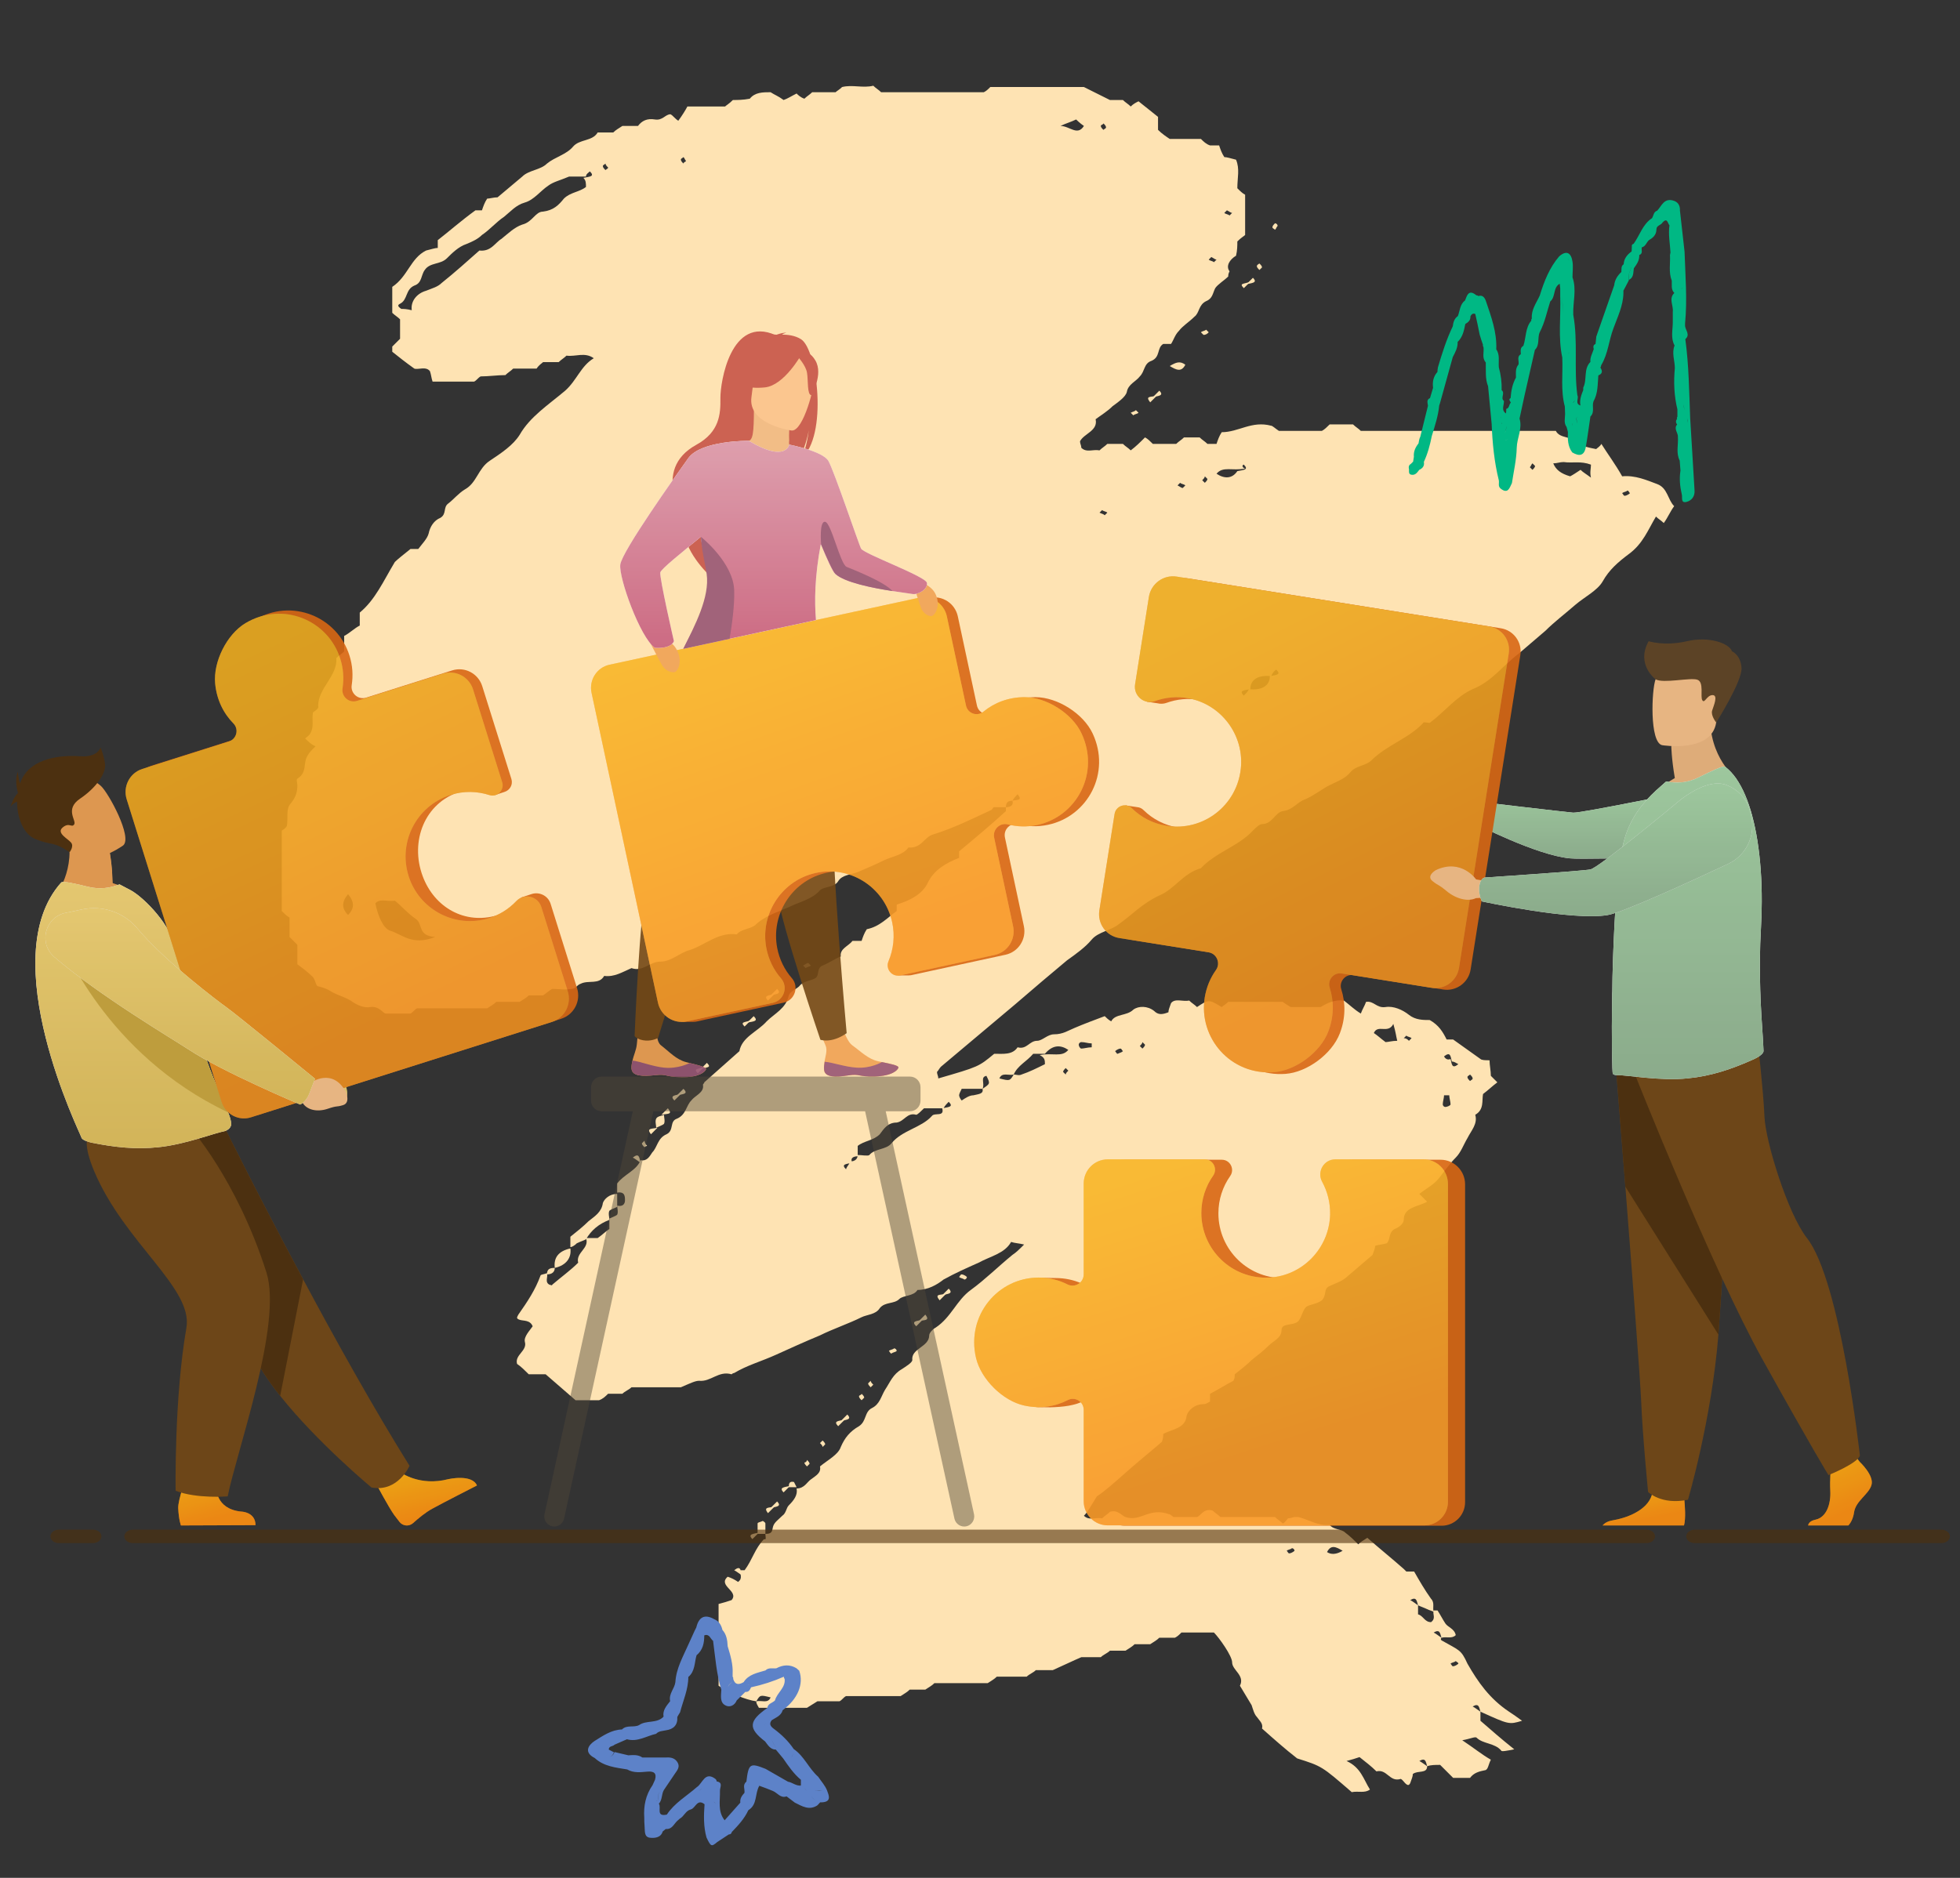 <svg width="480" height="460" viewBox="0 0 480 460" fill="none" xmlns="http://www.w3.org/2000/svg">
<rect x="0" y="0" width="480" height="460" fill="#333333" stroke="none"/>
<path d="M187.443 375.744C189.353 375.744 189.035 374.79 189.353 373.836C189.671 372.883 190.627 372.247 191.582 371.294C192.537 370.658 192.537 369.386 193.174 368.751C194.447 367.479 195.402 366.208 195.084 364.618C196.994 364.618 197.631 363.029 198.586 362.393C199.86 361.44 201.134 360.804 200.815 359.214C202.725 357.625 205.273 356.354 205.909 354.446C206.865 352.221 208.138 350.632 210.367 349.36C212.277 348.089 211.641 345.864 213.551 344.91C215.461 343.957 215.78 342.049 216.735 340.46C218.008 338.553 218.645 336.646 220.874 335.374C221.829 334.738 223.421 333.785 223.421 333.149C223.103 330.288 227.56 329.97 227.56 327.109C227.56 326.474 228.515 325.52 229.152 325.202C232.973 322.659 234.246 318.527 237.749 315.984C241.251 313.441 244.435 310.262 247.937 307.402C248.893 306.766 249.529 306.13 250.803 304.859C249.529 304.541 248.574 304.541 247.619 304.223C246.027 307.084 242.525 307.719 239.659 309.309C236.794 310.58 233.928 311.852 231.063 313.441C229.471 314.713 227.242 315.984 224.695 315.984C223.74 317.573 221.192 317.255 220.237 318.209C218.964 319.481 216.735 318.845 215.461 320.434C214.506 322.024 212.277 322.024 211.004 322.659C207.82 324.249 203.999 325.52 200.815 327.109C196.994 328.699 193.492 330.288 189.99 331.878C186.487 333.467 182.985 334.421 179.801 336.328C179.483 336.328 179.164 336.646 179.164 336.646C175.98 335.692 174.07 338.553 171.204 338.235C170.249 338.235 168.976 338.871 166.747 339.824H154.648C154.011 340.46 153.056 340.778 152.419 341.414H148.917C148.28 342.049 147.643 342.685 146.688 343.003H140.957C138.41 340.778 136.181 338.871 133.634 336.646H129.495C128.54 335.692 127.584 334.738 126.629 334.103C125.993 331.878 129.176 330.924 128.54 328.699C128.221 327.427 129.813 325.838 130.45 324.884C129.813 323.295 128.221 323.613 127.266 323.295C126.311 322.977 126.629 322.659 126.948 322.024C129.176 318.845 131.087 315.984 132.36 312.487C132.36 312.17 133.316 312.17 133.952 311.852C134.271 312.805 133.316 314.077 134.589 314.713C134.908 314.713 135.226 315.03 135.226 314.713C137.455 312.805 139.683 311.216 141.594 309.309C140.957 306.766 144.459 305.812 143.504 303.269H146.37C147.325 302.633 148.28 301.68 149.235 301.044V298.501C149.872 298.183 150.827 297.865 151.146 297.548C151.464 296.912 151.146 295.958 151.146 295.322C152.419 295.64 153.056 295.005 153.056 294.051C153.056 293.097 153.056 291.826 151.146 292.144V289.919C152.738 287.694 155.922 286.74 156.877 284.197C158.469 284.515 159.106 283.243 159.742 282.29C161.016 281.018 161.016 278.793 163.245 277.84C165.155 276.886 163.881 274.661 165.792 274.025C168.021 273.071 168.021 270.846 169.294 269.575C170.249 268.303 172.478 267.668 172.16 265.76C172.16 265.443 172.478 265.443 172.478 265.125C175.344 262.582 178.209 260.039 181.075 257.496C181.711 253.999 185.532 252.728 187.761 250.185C189.671 248.278 192.537 247.006 193.174 243.827C193.492 242.874 195.084 242.238 195.721 241.602C196.676 240.331 198.268 240.331 199.542 239.695C200.815 239.059 199.86 237.152 201.452 236.516C203.044 235.881 204.317 234.927 205.909 234.291C205.591 232.384 207.82 231.748 208.775 230.477H211.004C211.322 229.523 211.641 228.57 212.277 227.616C215.461 226.98 217.372 224.755 219.6 223.166V221.576C222.784 220.623 225.968 219.033 227.242 216.173C228.834 212.994 231.699 211.405 234.883 210.133V208.544C238.704 205.365 242.525 202.186 246.345 198.69C246.345 198.69 246.345 198.054 246.345 197.736C247.619 197.736 248.256 197.1 247.937 196.147C249.211 195.829 250.485 196.147 249.211 194.557C248.893 194.875 248.256 195.511 247.937 196.147C246.982 196.147 246.345 196.465 246.345 197.736C245.39 197.736 244.435 197.736 243.48 197.736C243.162 197.736 243.162 198.054 242.843 198.372C238.067 200.597 233.61 202.822 228.515 204.411C226.287 205.047 225.65 207.908 222.466 207.59C221.192 209.497 218.327 209.815 216.416 210.769C214.506 211.722 212.277 212.676 210.049 213.63C208.457 214.265 206.228 214.265 205.273 215.855C204.317 217.444 201.77 217.126 200.815 218.08C198.905 220.305 195.721 220.941 193.174 222.212C190.308 223.484 187.124 224.437 184.895 226.662C183.622 227.616 181.393 227.616 180.438 228.887C175.98 228.252 172.796 231.43 168.976 232.702C166.429 233.338 164.518 235.563 161.653 235.563C159.106 235.563 157.514 238.106 154.648 237.152C152.419 238.106 150.509 239.377 147.962 239.059C146.688 241.284 144.141 240.013 142.231 240.967C141.275 241.284 140.957 242.238 140.002 242.238C138.41 242.556 136.818 242.238 135.226 242.238C134.589 242.556 133.952 243.192 132.997 243.827H129.495C128.858 244.463 128.221 244.781 127.266 245.417H121.535C120.898 246.052 120.261 246.37 119.306 247.006H102.113C101.476 247.324 101.158 247.96 100.521 248.278H94.472C93.835 248.278 92.88 246.37 90.651 246.688C89.059 247.006 87.148 246.052 85.875 245.099C84.283 244.145 82.691 243.827 81.099 242.874C80.144 242.238 79.189 241.92 77.915 241.602C77.278 241.602 77.278 239.695 76.323 239.059C75.368 238.106 74.094 237.152 72.821 236.198V231.43C72.184 230.795 71.547 230.159 70.91 229.523V224.755C70.274 224.437 69.637 223.802 69 223.166V203.458C69.637 203.14 70.274 202.504 70.274 202.186C70.592 200.279 69.955 198.054 71.229 196.783C72.502 195.193 72.821 193.922 72.821 192.332C72.821 191.697 72.502 191.061 72.821 190.743C75.368 189.154 74.094 186.929 75.368 185.021C75.686 184.386 76.323 183.75 77.278 182.796C76.323 182.478 75.368 181.525 74.731 180.889C75.049 180.571 75.686 180.253 76.005 179.617C76.96 178.028 76.323 176.439 76.641 174.532C76.96 174.214 78.233 173.578 77.915 172.942C77.915 168.492 82.691 165.631 82.373 161.181C83.009 160.545 83.646 160.227 84.283 159.592V155.777C85.556 155.141 86.83 153.87 88.104 153.234V150.056C91.924 146.877 93.835 142.427 96.7 137.659C97.337 137.023 98.929 135.751 100.521 134.48H102.431C103.387 133.208 104.66 131.937 104.979 130.665C105.297 129.076 106.252 127.487 107.844 126.851C109.436 125.897 108.481 124.308 109.754 123.354C111.028 122.401 112.302 120.811 113.894 119.858C116.759 118.268 117.077 114.772 119.943 112.865C122.809 110.957 125.674 109.05 127.266 106.507C129.813 102.057 134.271 99.196 138.41 95.7C141.275 93.157 142.231 89.66 145.415 87.753C143.186 86.163 140.957 87.435 138.728 87.117C138.091 87.753 137.455 88.071 136.818 88.707H132.997C132.679 89.024 132.042 89.342 131.405 90.296H125.674C125.037 90.932 124.401 91.249 123.764 91.885C121.853 91.885 119.625 92.203 117.714 92.203C117.077 92.521 116.759 93.157 116.122 93.475H105.934C105.615 92.521 105.615 91.885 105.297 90.932C104.342 89.66 102.431 90.614 101.476 90.296C99.247 88.707 97.656 87.435 96.064 86.163C96.064 85.21 96.064 84.892 96.064 84.892C96.7 84.256 97.337 83.621 97.974 82.985V78.217C97.337 77.581 96.7 77.263 96.064 76.627V70.27C99.884 67.727 100.521 63.277 104.342 61.37C105.615 61.052 106.57 60.734 107.207 60.734C107.207 60.098 107.207 59.462 107.207 58.827C110.073 56.602 112.938 54.059 116.441 51.516H118.033C118.351 50.562 118.669 49.608 119.306 48.655C119.943 48.655 120.898 48.337 121.853 48.337C123.764 46.748 125.993 44.84 127.903 43.251C129.495 41.662 132.36 41.662 133.952 40.072C135.863 38.483 138.728 37.847 140.32 35.94C141.912 34.033 145.096 34.668 146.37 32.443H150.19C150.827 31.808 151.464 31.49 152.419 30.854H156.24C157.195 29.582 158.469 28.947 160.379 29.265C162.289 29.582 162.926 27.993 164.2 27.993C164.837 28.311 165.155 28.947 166.11 29.582C167.065 28.311 168.021 26.722 168.339 26.086H177.572C177.891 25.768 178.528 25.45 179.483 24.497C180.438 24.497 182.03 24.497 183.622 24.179C184.895 22.589 186.806 22.589 188.716 22.589C189.671 23.225 190.627 23.543 191.9 24.497C192.855 24.179 193.81 23.543 195.084 22.907C195.402 23.225 196.039 23.861 196.994 24.179C197.631 23.543 198.268 23.225 198.905 22.589H204.636C204.954 22.271 205.591 21.954 206.228 21.318C208.775 20.682 211.322 21.636 213.869 21C214.506 21.636 215.143 21.954 215.78 22.589H240.933C241.57 22.271 241.888 21.954 242.525 21.318H265.449C267.359 22.271 269.27 23.225 271.817 24.497H275.001C275.638 25.132 276.275 25.45 276.911 26.086C277.548 25.45 278.185 25.132 278.822 24.814C280.414 26.086 282.006 27.357 283.598 28.629V31.808C284.553 32.761 285.508 33.397 286.463 34.033H294.105C294.741 34.668 295.378 35.304 296.333 35.622H298.562C298.88 36.576 299.199 37.529 299.836 38.483C300.472 38.483 301.428 38.801 302.701 39.119C303.656 41.344 303.02 43.569 303.02 46.112C303.656 46.748 304.293 47.383 304.93 47.701V57.555C304.612 57.873 303.975 58.191 303.02 59.145C303.02 60.098 303.02 61.37 302.701 62.641C301.109 63.595 300.154 65.184 301.109 66.456C300.791 67.091 300.791 67.409 300.791 67.727C299.836 68.681 298.244 69.634 297.607 70.588C296.97 71.859 296.97 73.131 295.378 73.766C293.468 74.72 293.786 76.627 292.513 77.581C291.239 78.853 289.647 79.806 288.692 81.078C287.737 82.031 287.418 83.303 286.782 84.256H284.871C283.279 85.21 284.234 87.435 282.006 88.389C280.095 89.024 280.414 90.932 279.14 92.203C278.185 93.475 276.275 94.11 275.956 96.017C275.638 97.289 273.727 98.56 272.454 99.514C271.18 100.786 269.588 101.739 268.315 102.693C268.951 105.554 265.449 106.189 264.494 108.097C264.494 108.732 264.812 109.05 264.812 109.686C266.086 110.957 267.678 110.004 269.27 110.322C269.907 109.686 270.543 109.368 271.18 108.732H275.001C275.638 109.368 276.275 109.686 276.911 110.322C278.185 109.368 279.14 108.414 280.414 107.143C281.05 107.461 281.687 108.097 282.324 108.732H288.055C288.692 108.097 289.329 107.779 289.965 107.143H293.786C294.423 107.779 295.06 108.097 295.697 108.732C296.333 108.732 296.97 108.732 297.925 108.732C298.244 107.779 298.562 106.825 299.199 105.871C303.338 105.871 306.522 103.011 311.298 104.282C311.616 104.282 312.253 104.918 313.208 105.554H323.715C324.352 105.236 324.989 104.6 325.626 103.964H331.357C331.993 104.6 332.63 104.918 333.267 105.554H381.026C381.981 107.461 384.847 106.825 386.439 108.414C387.394 109.368 389.304 109.686 390.896 110.004C391.215 109.686 391.852 109.368 392.17 108.732C393.762 111.275 395.672 113.818 397.264 116.679C400.448 116.361 403.314 117.633 405.861 118.586C408.408 119.54 408.408 122.401 410 123.99C409.045 125.262 408.408 126.851 407.453 128.122C406.816 127.487 406.179 127.169 405.542 126.533C403.632 129.712 402.359 133.208 398.856 135.751C396.309 137.659 394.08 139.566 392.488 142.427C391.215 144.652 388.031 146.241 385.802 148.148C383.255 150.373 380.708 152.281 378.479 154.506C376.25 156.413 374.021 158.32 371.793 160.227C367.972 163.088 365.425 166.903 360.649 168.81C356.51 170.717 353.963 174.214 350.142 177.075C349.505 177.075 348.55 176.757 348.55 177.075C345.048 180.889 339.635 182.478 335.814 186.293C334.541 187.564 331.993 187.564 330.72 189.154C329.446 190.743 327.536 191.379 325.626 192.332C323.715 193.286 321.805 194.875 319.576 195.829C317.666 196.465 316.711 198.372 314.163 198.69C312.253 199.008 311.616 201.868 309.069 201.868C308.432 201.868 307.477 202.822 306.84 203.458C303.338 207.272 297.607 208.862 294.105 212.676C289.647 213.948 287.737 217.762 283.916 219.351C279.777 221.259 277.23 224.119 274.046 226.344C272.135 227.934 268.951 228.252 267.359 230.159C265.768 232.066 263.539 233.656 261.31 235.245C259.4 236.834 257.171 238.741 255.26 240.331C253.032 242.238 250.803 244.145 248.574 246.052C246.664 247.642 244.435 249.549 242.525 251.138C240.614 252.728 238.386 254.635 236.475 256.224C234.565 257.814 232.336 259.721 230.426 261.31C230.107 261.628 229.789 262.264 229.471 262.582C229.471 263.217 229.789 263.535 229.789 264.171C239.659 261.31 239.659 261.31 243.48 258.132C245.709 258.132 247.937 258.449 249.211 256.542C251.44 257.178 252.077 254.953 253.987 254.953C255.26 254.953 256.534 253.364 258.126 253.364C260.355 253.364 261.628 252.41 263.22 251.774C265.449 250.821 267.996 249.867 270.543 248.913C270.862 249.231 271.499 249.867 272.135 250.185C273.091 248.278 275.956 248.913 277.548 247.324C278.822 246.37 281.05 246.37 282.642 247.642C283.598 248.595 284.553 248.595 286.145 247.96C286.145 247.324 286.463 246.688 286.782 245.735C287.737 244.463 289.647 245.417 291.239 245.099C291.876 245.735 292.513 246.052 293.149 246.688C296.015 244.781 296.015 244.781 299.199 246.688C299.517 246.37 300.154 246.052 300.791 245.417H314.163C314.482 245.735 315.119 246.052 316.074 246.688H323.397C324.989 245.735 326.899 244.781 329.128 245.099C330.401 246.052 331.675 247.324 333.267 248.278C333.585 247.324 334.222 246.37 334.541 245.417C336.451 245.099 337.088 247.006 339.317 246.688C341.227 246.37 343.456 247.324 345.048 248.595C346.64 249.867 348.55 249.867 350.142 249.867C352.371 251.138 353.326 252.728 354.281 254.635H355.873C358.102 256.224 360.331 257.814 362.559 259.403C362.878 259.721 363.833 259.721 364.788 259.721C364.788 260.992 365.106 262.264 365.106 263.535C365.743 264.171 366.38 264.807 366.698 265.125C365.425 266.078 364.47 267.032 363.196 267.986C362.878 269.575 363.514 271.8 361.286 273.071C361.923 275.297 360.331 276.886 359.375 278.793C358.42 280.383 357.783 282.29 356.51 283.561C354.918 285.151 353.644 287.058 352.371 288.647C351.097 290.237 349.187 291.19 347.595 292.462C348.232 293.097 348.868 293.733 349.505 294.369C347.276 295.64 343.774 295.64 343.774 298.819C343.774 299.773 342.5 300.726 341.545 301.044C339.953 301.998 340.59 303.587 339.635 304.541C338.68 304.859 337.725 304.859 336.769 305.176C336.769 305.812 336.451 306.448 336.133 307.402C333.904 309.309 331.675 311.216 329.446 313.123C328.173 314.077 326.899 314.395 325.626 315.03C324.034 315.666 324.989 317.256 323.715 318.527C322.442 319.481 320.85 319.481 319.895 320.116C318.939 321.07 318.939 322.341 317.984 323.613C316.711 324.884 313.845 323.931 313.845 325.838C313.845 327.745 311.935 328.381 310.661 329.652C309.387 330.924 308.114 331.878 306.522 333.149C305.248 334.421 303.975 335.374 302.383 336.646C302.383 337.281 302.383 337.599 302.064 338.235C300.154 339.189 298.244 340.46 296.333 341.414V343.321C295.697 343.639 295.378 343.957 294.741 343.957C292.513 343.957 290.921 345.546 290.602 346.817C290.284 349.996 287.1 349.996 284.871 351.268C284.871 351.903 284.871 352.221 284.553 353.175C282.006 355.4 278.822 357.943 275.956 360.486C273.091 363.029 270.225 365.572 268.633 366.525C267.041 369.068 266.404 370.34 265.449 371.294C266.723 372.565 268.315 371.611 269.907 371.929C270.543 371.294 271.18 370.976 271.817 370.34C273.727 369.704 274.683 371.294 275.638 371.611C279.458 372.883 281.369 369.068 286.463 370.976C285.826 370.34 286.463 370.976 287.418 371.611H293.149C294.105 371.294 294.741 369.386 296.97 370.022C297.607 370.658 298.244 370.976 298.88 371.611H312.253C312.89 372.247 313.527 372.565 314.163 373.201C314.8 372.883 315.119 372.247 315.437 371.929C316.074 371.929 316.711 371.611 317.029 371.611C317.347 371.611 317.666 371.611 317.984 371.611C320.531 372.247 322.76 373.836 325.626 373.519C326.581 374.79 328.491 374.472 329.446 375.426C330.72 376.379 331.675 377.333 332.63 378.287C333.267 377.651 333.904 377.333 334.859 376.697C337.725 379.24 340.909 381.783 343.774 384.326C344.092 384.644 344.092 384.644 344.411 384.962H346.321C347.595 387.187 348.868 389.412 350.46 391.637C351.415 392.591 350.779 393.862 351.097 394.816C350.46 394.498 350.142 394.498 349.505 394.18C348.868 393.862 347.913 393.544 347.276 393.227C346.958 392.273 346.958 391.002 345.366 391.955C346.003 392.273 346.321 392.591 347.276 393.227C347.276 393.862 347.276 394.498 347.276 395.452C348.55 395.77 348.868 397.359 350.46 397.359C351.734 396.405 350.779 395.452 351.097 394.498C351.415 394.498 352.052 394.498 352.052 394.498C352.689 395.452 353.326 396.723 353.963 397.677C354.599 398.63 356.191 398.948 356.51 400.538C355.555 401.491 354.281 400.856 353.007 401.173C352.689 400.22 352.689 398.948 351.097 399.902C351.734 400.22 352.052 400.538 353.007 401.173C353.007 401.173 352.689 401.491 353.007 401.809C357.465 404.352 357.783 404.034 359.375 407.531C361.922 411.981 364.788 416.113 369.564 419.292C370.519 419.928 371.474 420.563 372.748 421.517C369.564 422.471 369.564 422.471 362.559 419.292C362.241 418.338 362.241 417.067 360.649 418.021C361.286 418.338 361.604 418.656 362.559 419.292C362.559 419.928 362.559 420.563 362.559 421.517C365.106 423.742 367.654 425.967 370.838 428.51C369.246 428.828 367.654 429.146 367.654 428.828C366.062 426.921 363.196 427.239 361.604 425.649C361.286 425.332 360.012 425.967 358.102 426.285C360.967 428.192 362.878 429.782 365.106 431.053C364.47 432.325 364.47 433.278 363.833 433.596C362.241 433.914 360.967 434.232 360.012 435.503H355.873C354.918 434.55 353.644 433.278 352.689 432.325C351.415 432.325 350.46 432.325 349.505 432.643C349.187 431.689 349.187 430.418 347.595 431.371C348.232 431.689 348.55 432.007 349.505 432.643C349.505 434.55 347.276 433.596 346.003 434.55C346.003 435.186 345.684 435.821 345.366 436.775C345.048 437.411 344.729 437.411 344.092 436.775C343.774 436.457 343.137 435.503 342.819 435.821C340.272 436.457 339.635 433.278 337.088 433.914C335.814 432.643 334.541 431.689 332.949 430.417C331.993 430.735 331.038 431.053 329.765 431.371C333.267 432.96 333.904 435.821 335.496 438.364C334.222 439.318 332.63 438.682 331.038 439C323.715 432.643 323.715 432.643 317.666 430.735C314.8 428.51 311.935 425.967 309.069 423.424C309.387 422.153 308.432 421.517 307.796 420.564C307.159 419.928 306.84 418.656 306.522 417.703C305.567 416.113 304.612 414.524 303.656 412.935C304.93 410.392 301.746 409.12 301.746 407.213C301.746 405.624 298.562 401.173 297.288 399.902H289.329C288.692 400.538 288.373 400.856 287.737 401.173H283.916C283.279 401.809 282.642 402.127 281.687 402.763H277.866C277.23 403.398 276.593 403.716 275.638 404.352H271.817C271.18 404.988 270.225 405.306 269.588 405.941H264.812C262.584 406.895 260.673 407.849 257.808 409.12H253.669C253.032 409.756 252.077 410.074 251.44 410.71H244.117C243.48 411.345 242.843 411.663 241.888 412.299H228.834C228.197 412.935 227.56 413.252 226.605 413.888H222.784C222.148 414.524 221.511 414.842 220.556 415.478H207.183C206.546 415.795 206.228 416.431 205.591 416.749H200.178C199.223 417.385 198.586 417.703 197.631 418.338H185.851C185.532 417.703 185.214 417.385 185.214 416.749C186.487 416.431 188.079 417.385 188.716 415.795C186.169 415.16 186.169 415.16 185.214 416.749C182.667 416.431 178.209 414.524 175.98 412.935V392.909C177.254 392.591 178.209 392.273 179.164 391.955C181.075 389.73 175.662 388.459 178.209 386.233C179.164 386.551 179.801 386.869 180.756 387.505C182.03 386.551 181.075 385.598 181.393 384.644C181.711 384.644 182.03 384.644 182.348 384.644C184.259 382.101 184.895 379.24 187.124 377.015C187.761 377.333 187.443 376.379 187.443 375.744ZM208.138 284.515C209.412 284.515 210.049 283.879 210.049 282.925C211.004 282.925 212.596 283.243 212.914 282.925C214.188 281.336 217.053 281.654 218.327 280.065C220.874 276.886 225.65 276.25 228.197 273.389C228.834 272.436 231.381 273.707 230.744 271.482C232.336 271.164 233.61 271.164 232.336 269.893C232.018 270.211 231.381 270.846 231.063 271.482H226.287C225.65 272.118 224.695 273.071 224.376 273.071C222.148 272.436 221.511 274.661 219.6 274.979C217.372 274.979 216.416 276.568 215.461 277.84C213.869 279.429 211.641 279.429 210.049 280.7V283.243C208.775 283.243 208.138 283.879 208.775 284.833C207.183 285.151 205.909 285.151 207.183 286.422C207.501 285.468 208.138 285.151 208.138 284.515ZM355.236 259.403C355.555 260.675 355.555 261.946 357.147 260.675C356.51 260.357 356.191 260.039 355.555 260.039C355.236 258.767 355.236 257.496 353.644 258.767C353.963 259.403 354.599 259.721 355.236 259.403ZM304.93 114.772C301.746 115.408 299.517 114.136 297.925 116.043C299.836 117.315 301.746 117.315 303.02 115.408C304.612 115.09 305.885 115.09 304.612 113.818C304.293 113.818 303.975 114.454 304.93 114.772ZM240.614 266.714H235.52C235.202 267.35 234.883 267.986 234.883 268.303C234.883 268.621 235.202 269.257 235.52 269.575C236.475 268.939 237.43 268.303 238.386 268.303C239.659 267.986 240.933 267.986 240.614 266.714C242.525 265.443 242.525 265.443 241.57 263.535C239.978 263.853 241.251 265.443 240.614 266.714ZM311.298 165.631C308.432 165.313 306.204 166.267 306.204 168.81C304.612 169.128 303.338 169.128 304.612 170.399C304.93 170.081 305.567 169.446 305.885 168.81C308.751 169.128 310.979 168.174 310.979 165.631C312.571 165.313 313.845 165.313 312.571 164.042C311.935 164.36 311.616 164.995 311.298 165.631ZM248.256 263.217C248.893 263.217 249.529 263.535 250.166 263.217C252.077 262.582 253.987 261.628 255.897 260.675C255.897 259.721 255.897 259.085 254.624 258.449C257.808 257.814 260.036 259.085 261.628 257.178C259.718 255.906 257.808 255.906 255.897 258.132H253.032C251.44 260.039 249.211 260.992 248.256 263.217C246.982 263.535 245.39 262.582 244.753 264.171C247.301 264.807 247.301 264.807 248.256 263.217ZM143.504 43.251H139.365C137.136 44.205 135.544 44.522 134.271 45.476C132.36 46.748 130.768 48.973 128.54 49.608C126.311 50.244 125.037 51.834 123.445 53.105C121.535 54.376 119.943 56.284 118.033 57.555C117.077 58.509 115.804 59.145 114.212 59.78C112.302 60.416 110.71 62.005 109.436 63.277C107.844 64.866 105.297 64.23 104.023 66.138C103.068 67.409 103.387 69.316 101.476 69.952C99.247 70.906 99.884 73.449 97.974 74.402C97.337 74.72 97.337 75.038 98.292 75.674C98.929 75.674 99.566 75.674 100.839 75.992C100.521 73.766 102.113 71.859 104.342 71.224C105.934 70.588 107.207 70.27 108.162 69.316C111.346 66.773 114.53 63.913 117.396 61.37C120.261 61.688 121.217 59.462 122.809 58.509C124.401 57.237 125.993 55.648 127.903 55.012C130.45 54.376 131.087 51.834 132.997 51.834C135.544 51.516 136.818 50.244 138.092 48.655C139.683 47.065 141.912 47.065 143.504 45.794C143.504 44.84 143.504 44.205 142.867 43.569C144.459 43.251 145.733 43.251 144.459 41.98C144.141 42.297 143.504 42.615 143.504 43.251ZM106.57 229.523C102.113 229.205 103.705 226.344 101.795 225.073C99.884 223.802 98.292 221.894 96.7 220.623C94.79 220.941 93.198 219.987 91.924 221.259C92.561 224.437 93.835 227.298 95.427 227.934C98.611 228.887 100.839 231.748 106.57 229.523ZM389.623 113.818C387.076 112.865 385.165 113.5 382.936 113.183C381.981 113.183 381.345 113.5 380.389 113.5C381.026 115.09 382.3 116.043 384.528 116.679C385.165 116.361 386.12 115.725 387.076 115.09C387.712 115.725 388.349 116.043 389.623 116.997C389.304 115.725 389.623 114.772 389.623 113.818ZM339.317 255.271C339.953 255.271 340.909 254.953 342.182 254.953C341.864 253.681 341.864 253.046 341.227 250.821C339.953 253.363 337.406 250.821 336.451 253.046C337.406 253.681 338.043 254.317 339.317 255.271ZM259.718 30.854C261.947 30.854 263.857 33.397 265.449 30.854C264.494 30.218 263.539 29.265 263.539 29.265C262.265 29.9 260.992 30.218 259.718 30.854ZM85.238 224.119C86.83 222.53 86.83 220.941 85.238 219.033C83.646 220.941 83.646 222.53 85.238 224.119ZM267.359 256.542C267.359 256.224 267.359 255.906 267.359 255.589C266.404 255.589 265.768 255.271 264.812 255.271C264.494 255.271 264.176 255.589 264.176 255.906C264.176 256.224 264.494 256.86 264.812 256.86C265.449 256.86 266.404 256.542 267.359 256.542ZM354.918 268.303C354.599 268.303 353.963 268.303 353.644 268.303C353.644 268.939 353.326 269.893 353.326 270.529C353.326 270.846 353.644 271.164 353.963 271.164C354.281 271.164 355.236 270.846 355.236 270.529C355.236 269.893 354.918 268.939 354.918 268.303ZM328.81 379.876C327.218 378.922 325.944 378.287 324.989 380.194C325.944 380.83 327.218 380.83 328.81 379.876ZM270.225 30.218C270.225 30.536 269.588 30.536 269.588 30.854C269.588 31.172 269.907 31.49 270.225 31.808C270.543 31.49 270.862 31.49 270.862 31.172C270.862 30.854 270.543 30.536 270.225 30.218ZM168.021 39.437C167.702 39.119 167.702 38.801 167.384 38.483C167.065 38.801 166.747 38.801 166.747 39.119C166.747 39.437 167.065 39.754 167.384 40.072C167.384 39.754 167.702 39.754 168.021 39.437ZM148.28 40.072C147.962 40.39 147.643 40.39 147.643 40.708C147.643 41.026 147.962 41.344 148.28 41.662C148.599 41.344 148.917 41.344 148.917 41.026C148.599 40.708 148.28 40.39 148.28 40.072ZM300.472 51.516C300.154 51.834 300.154 51.834 299.836 52.151C300.154 52.469 300.791 52.469 301.109 52.787C301.109 52.787 301.428 52.469 301.746 52.151C301.428 52.151 301.109 51.834 300.472 51.516ZM296.652 62.959C296.333 63.277 296.333 63.277 296.015 63.595C296.333 63.913 296.97 63.913 297.288 64.23C297.288 64.23 297.607 63.913 297.925 63.595C297.607 63.595 297.289 63.277 296.652 62.959ZM374.658 114.454C374.977 114.772 374.977 114.772 375.295 115.09C375.613 114.772 375.932 114.454 375.932 114.136C375.932 114.136 375.613 113.818 375.295 113.5C374.977 113.818 374.977 114.136 374.658 114.454ZM294.423 117.633C294.741 117.951 294.741 117.951 295.06 118.268C295.378 117.951 295.697 117.633 295.697 117.315C295.697 117.315 295.378 116.997 295.06 116.679C295.06 116.997 294.741 117.315 294.423 117.633ZM289.647 119.54C289.965 119.222 289.965 119.222 290.284 118.904C289.965 118.586 289.329 118.586 289.01 118.268C289.01 118.268 288.692 118.586 288.373 118.904C289.01 119.222 289.329 119.54 289.647 119.54ZM398.538 120.176C398.219 120.494 397.583 120.494 397.264 120.811C397.583 121.129 397.583 121.447 397.901 121.447C398.219 121.447 398.856 121.129 399.175 120.811C398.856 120.494 398.856 120.176 398.538 120.176ZM270.543 126.215C270.862 125.897 270.862 125.897 271.18 125.579C270.862 125.262 270.225 125.262 269.907 124.944C269.907 124.944 269.588 125.262 269.27 125.579C269.907 125.897 270.225 125.897 270.543 126.215ZM345.048 254.953C345.366 254.635 345.366 254.635 345.684 254.317C345.366 253.999 344.729 253.999 344.411 253.681C344.411 253.681 344.092 253.999 343.774 254.317C344.411 254.317 344.729 254.635 345.048 254.953ZM279.14 256.224C279.458 256.542 279.458 256.542 279.777 256.86C280.095 256.542 280.414 256.224 280.414 255.906C280.414 255.906 280.095 255.589 279.777 255.271C279.777 255.589 279.458 255.906 279.14 256.224ZM275.001 257.496C274.683 257.178 274.683 256.86 274.364 256.86C274.046 256.86 273.409 257.178 273.091 257.496C273.409 257.814 273.409 258.132 273.727 258.132C274.364 257.814 274.683 257.814 275.001 257.496ZM261.628 262.264C261.31 261.946 261.31 261.946 260.992 261.628C260.673 261.946 260.355 262.264 260.355 262.582C260.355 262.582 260.673 262.9 260.992 263.217C260.992 262.9 261.31 262.582 261.628 262.264ZM360.012 263.217C359.694 263.535 359.375 263.535 359.375 263.853C359.375 264.171 359.694 264.489 360.012 264.807C360.331 264.489 360.649 264.489 360.649 264.171C360.649 263.853 360.331 263.535 360.012 263.217ZM316.392 379.24C316.074 379.558 315.437 379.558 315.119 379.876C315.437 380.194 315.437 380.512 315.755 380.512C316.074 380.512 316.711 380.194 317.029 379.876C317.029 379.558 316.711 379.24 316.392 379.24ZM356.51 406.895C356.191 407.213 355.555 407.213 355.236 407.531C355.555 407.849 355.555 408.167 355.873 408.167C356.191 408.167 356.828 407.849 357.147 407.531C357.147 407.213 356.828 407.213 356.51 406.895Z" fill="#FEE3B3"/>
<path d="M139.683 305.494V302.951C141.275 301.68 142.867 300.408 144.141 299.137C145.733 297.865 147.325 296.912 147.643 294.687C147.962 293.733 149.235 292.462 151.146 292.462V295.64C150.509 295.958 149.554 296.276 149.235 296.594C148.917 297.23 149.235 298.183 149.235 298.819C146.688 299.773 144.778 301.362 143.504 303.587C142.867 303.905 141.912 304.223 141.275 304.541C140.639 305.176 140.002 305.494 139.683 305.494Z" fill="#FEE3B3"/>
<path d="M135.863 310.58C135.544 308.037 136.818 306.448 139.683 305.812C140.002 308.037 138.728 309.944 135.863 310.58Z" fill="#FEE3B3"/>
<path d="M286.463 89.66C288.055 88.707 289.01 88.389 290.284 89.342C289.329 91.249 288.055 90.614 286.463 89.66Z" fill="#FEE3B3"/>
<path d="M160.697 276.25C160.697 275.614 160.379 274.661 160.697 274.025C161.016 273.389 161.971 273.389 162.608 273.071C162.608 273.707 162.926 274.661 162.608 275.297C162.289 275.614 161.334 275.932 160.697 276.25Z" fill="#FEE3B3"/>
<path d="M185.532 375.744C185.532 374.79 185.532 374.154 185.532 373.201C185.532 372.883 186.169 372.883 186.806 372.565C186.806 372.565 187.443 372.883 187.443 373.201C187.443 374.154 187.443 374.79 187.443 375.744H185.532Z" fill="#FEE3B3"/>
<path d="M312.89 55.33C312.571 55.648 312.571 55.966 312.253 56.284C311.935 55.966 311.616 55.966 311.616 55.648C311.616 55.33 311.935 55.012 312.253 54.694C312.571 54.694 312.89 55.012 312.89 55.33Z" fill="#FEE3B3"/>
<path d="M308.432 64.548C308.751 64.866 309.069 65.184 309.069 65.502C309.069 65.502 308.751 65.82 308.432 66.138C308.114 65.82 307.796 65.502 307.796 65.184C307.796 64.866 308.432 64.548 308.432 64.548Z" fill="#FEE3B3"/>
<path d="M305.248 69.634C305.885 68.999 306.522 68.363 306.84 68.045C308.114 69.316 306.522 69.316 305.248 69.634Z" fill="#FEE3B3"/>
<path d="M306.204 68.999C305.567 69.634 304.93 70.27 304.612 70.588C303.338 69.316 304.612 69.634 306.204 68.999Z" fill="#FEE3B3"/>
<path d="M294.741 82.031C294.423 81.713 294.423 81.713 294.105 81.395C294.423 81.078 295.06 81.078 295.378 80.76C295.378 80.76 295.697 81.078 296.015 81.395C295.697 81.713 295.378 82.031 294.741 82.031Z" fill="#FEE3B3"/>
<path d="M282.324 97.289C282.961 96.653 283.598 96.017 283.916 95.7C285.19 96.971 283.598 96.971 282.324 97.289Z" fill="#FEE3B3"/>
<path d="M283.279 96.971C282.642 97.607 282.006 98.243 281.687 98.561C280.414 96.971 281.687 97.289 283.279 96.971Z" fill="#FEE3B3"/>
<path d="M278.185 100.468C278.503 100.786 278.503 100.786 278.822 101.103C278.503 101.421 277.866 101.421 277.548 101.739C277.548 101.739 277.23 101.421 276.911 101.103C277.548 100.786 277.866 100.786 278.185 100.468Z" fill="#FEE3B3"/>
<path d="M197.95 235.881C198.268 236.198 198.268 236.198 198.586 236.516C198.268 236.834 197.631 236.834 197.313 237.152C197.313 237.152 196.994 236.834 196.676 236.516C197.313 236.198 197.631 235.881 197.95 235.881Z" fill="#FEE3B3"/>
<path d="M188.716 243.827C189.353 243.192 189.99 242.556 190.308 242.238C191.582 243.51 189.99 243.51 188.716 243.827Z" fill="#FEE3B3"/>
<path d="M189.671 243.509C189.035 244.145 188.398 244.781 188.079 245.099C186.806 243.827 188.398 243.827 189.671 243.509Z" fill="#FEE3B3"/>
<path d="M182.985 250.503C183.622 249.867 184.259 249.231 184.577 248.913C185.851 250.185 184.577 250.185 182.985 250.503Z" fill="#FEE3B3"/>
<path d="M183.94 249.867C183.303 250.503 182.667 251.138 182.348 251.456C181.075 250.185 182.667 250.503 183.94 249.867Z" fill="#FEE3B3"/>
<path d="M171.523 261.946C172.16 261.31 172.796 260.675 173.115 260.357C174.388 261.628 173.115 261.31 171.523 261.946Z" fill="#FEE3B3"/>
<path d="M172.478 261.31C171.841 261.946 171.204 262.582 170.886 262.9C169.613 261.628 171.204 261.946 172.478 261.31Z" fill="#FEE3B3"/>
<path d="M165.792 268.303C166.429 267.668 167.065 267.032 167.384 266.714C168.657 267.986 167.384 267.986 165.792 268.303Z" fill="#FEE3B3"/>
<path d="M166.747 267.986C166.11 268.621 165.473 269.257 165.155 269.575C163.881 268.303 165.473 268.303 166.747 267.986Z" fill="#FEE3B3"/>
<path d="M161.971 273.071C162.608 272.436 163.245 271.8 163.563 271.482C164.837 273.071 163.563 272.754 161.971 273.071Z" fill="#FEE3B3"/>
<path d="M161.016 276.25C160.379 276.886 159.742 277.522 159.424 277.84C158.15 276.25 159.742 276.568 161.016 276.25Z" fill="#FEE3B3"/>
<path d="M158.469 280.7C158.15 280.7 157.832 281.018 157.832 281.018C157.514 280.7 157.195 280.383 157.195 280.065C157.195 280.065 157.514 279.747 157.832 279.429C157.832 279.747 158.15 280.383 158.469 280.7Z" fill="#FEE3B3"/>
<path d="M156.877 284.833C155.922 284.197 155.603 283.879 154.966 283.561C156.558 282.29 156.558 283.561 156.877 284.833Z" fill="#FEE3B3"/>
<path d="M133.952 312.17C133.952 310.898 134.589 310.58 135.863 310.58C135.863 311.534 135.226 312.17 133.952 312.17Z" fill="#FEE3B3"/>
<path d="M236.157 313.441C235.838 313.123 235.202 313.123 234.883 312.805C235.202 312.487 235.202 312.17 235.52 312.17C235.838 312.17 236.475 312.487 236.794 312.805C236.794 313.123 236.475 313.441 236.157 313.441Z" fill="#FEE3B3"/>
<path d="M230.744 317.256C231.381 316.62 232.018 315.984 232.336 315.666C233.61 316.938 232.018 316.938 230.744 317.256Z" fill="#FEE3B3"/>
<path d="M231.699 316.938L230.107 318.527C228.834 316.938 230.107 317.256 231.699 316.938Z" fill="#FEE3B3"/>
<path d="M225.013 323.613C225.65 322.977 226.287 322.341 226.605 322.024C227.879 323.613 226.287 323.295 225.013 323.613Z" fill="#FEE3B3"/>
<path d="M225.968 323.295C225.331 323.931 224.695 324.567 224.376 324.884C223.103 323.613 224.376 323.613 225.968 323.295Z" fill="#FEE3B3"/>
<path d="M219.6 330.924C219.282 331.242 218.645 331.242 218.327 331.56C218.008 331.56 218.008 331.242 217.69 330.924C218.008 330.606 218.645 330.606 218.964 330.288C219.282 330.288 219.6 330.606 219.6 330.924Z" fill="#FEE3B3"/>
<path d="M213.869 339.189C213.551 339.506 213.551 339.506 213.232 339.824C212.914 339.506 212.596 339.189 212.596 338.871C212.596 338.871 212.914 338.553 213.232 338.235C213.232 338.553 213.551 338.871 213.869 339.189Z" fill="#FEE3B3"/>
<path d="M211.004 341.414C211.322 341.732 211.641 342.049 211.641 342.367C211.641 342.367 211.322 342.685 211.004 343.003C210.685 342.685 210.367 342.367 210.367 342.049C210.367 341.732 211.004 341.732 211.004 341.414Z" fill="#FEE3B3"/>
<path d="M205.909 348.089C206.546 347.453 207.183 346.817 207.501 346.5C208.775 347.771 207.183 347.771 205.909 348.089Z" fill="#FEE3B3"/>
<path d="M206.865 347.771C206.228 348.407 205.591 349.043 205.273 349.36C203.999 348.089 205.273 348.089 206.865 347.771Z" fill="#FEE3B3"/>
<path d="M200.815 353.493C201.134 353.175 201.134 353.175 201.452 352.857C201.77 353.175 202.089 353.493 202.089 353.811C202.089 353.811 201.77 354.129 201.452 354.446C201.452 354.129 201.134 353.811 200.815 353.493Z" fill="#FEE3B3"/>
<path d="M197.631 357.625C197.95 357.943 198.268 358.261 198.268 358.579C198.268 358.579 197.95 358.897 197.631 359.214C197.313 358.897 196.994 358.579 196.994 358.261C197.313 358.261 197.631 357.943 197.631 357.625Z" fill="#FEE3B3"/>
<path d="M195.084 364.3H193.174C193.174 363.665 193.174 362.711 194.447 363.029C194.447 363.029 194.766 363.665 195.084 364.3Z" fill="#FEE3B3"/>
<path d="M193.492 363.983C192.855 364.618 192.218 365.254 191.9 365.572C190.627 364.3 192.218 364.3 193.492 363.983Z" fill="#FEE3B3"/>
<path d="M188.716 369.386C189.353 368.751 189.99 368.115 190.308 367.797C191.582 369.068 189.99 369.068 188.716 369.386Z" fill="#FEE3B3"/>
<path d="M189.671 369.068C189.035 369.704 188.398 370.34 188.079 370.658C186.806 369.068 188.398 369.386 189.671 369.068Z" fill="#FEE3B3"/>
<path d="M185.851 375.426C185.214 376.062 184.577 376.697 184.259 377.015C182.985 375.744 184.577 375.744 185.851 375.426Z" fill="#FEE3B3"/>
<path d="M181.711 385.916C180.756 385.28 180.438 384.962 179.801 384.644C181.393 383.373 181.393 384.644 181.711 385.916Z" fill="#FEE3B3"/>
<path d="M413.923 102.471C413.735 102.471 413.547 102.471 413.359 102.471C413.359 102.848 413.359 103.225 413.296 103.602C413.296 103.225 413.296 102.848 413.359 102.471C413.547 102.471 413.735 102.471 413.923 102.471C413.672 96.004 413.61 89.537 412.733 83.07C413.986 82.002 412.795 80.935 412.67 79.867C412.67 79.679 412.67 79.428 412.67 79.239C413.234 73.337 412.733 67.498 412.545 61.658C412.169 58.331 411.793 54.94 411.417 51.612C411.48 50.294 410.916 49.415 409.663 49.101C407.47 48.536 406.906 50.482 405.841 51.612C404.964 51.863 404.964 52.805 404.588 53.433C402.27 54.94 401.58 57.64 400.077 59.712C399.701 59.838 399.575 60.026 399.638 60.403C399.638 60.779 399.575 61.219 399.575 61.596C398.51 62.349 397.696 63.354 397.633 64.735C396.944 65.175 397.132 65.928 397.069 66.619C396.13 67.498 395.44 68.565 395.315 69.884C393.874 74.091 392.37 78.235 390.929 82.442C390.867 83.07 390.804 83.697 390.741 84.263C390.115 84.514 390.178 85.016 390.303 85.518C389.99 86.523 389.363 87.528 389.488 88.658C387.734 90.416 388.737 92.99 387.734 94.937C387.734 95.125 387.734 95.376 387.734 95.564C387.233 96.757 386.794 98.013 387.045 99.332C385.604 98.83 386.732 97.574 386.293 96.82C385.416 90.29 386.481 83.635 385.291 77.105C385.165 74.091 386.168 70.951 385.103 67.937C385.103 66.682 385.291 65.363 385.103 64.107C384.789 62.035 383.724 61.156 381.845 62.789C379.464 65.551 378.148 68.942 377.083 72.395C376.269 74.216 374.953 75.849 375.141 78.046C375.016 78.172 374.953 78.36 375.016 78.549C375.266 79.114 375.767 79.302 376.331 79.302C375.767 79.239 375.266 79.051 375.016 78.549C373.512 80.307 373.762 82.693 373.073 84.702C372.196 85.204 372.447 86.021 372.447 86.774C371.382 87.402 372.071 88.407 371.883 89.286C371.068 90.228 371.256 91.358 371.256 92.488C370.379 94.058 370.066 95.753 369.941 97.511C369.314 97.888 369.878 98.264 370.003 98.641C369.502 99.018 369.69 100.023 368.876 100.148C368.876 100.525 368.876 100.902 368.813 101.278C368.813 101.53 368.813 101.718 368.876 101.969C368.876 101.718 368.876 101.53 368.813 101.278C367.56 100.462 368.374 99.269 368.312 98.202C367.372 97.511 368.688 96.318 367.748 95.564C367.81 93.681 367.56 91.797 367.059 89.976C366.933 88.469 367.372 86.9 366.432 85.581C366.62 81.374 365.179 77.544 363.863 73.651C363.55 72.835 363.049 72.207 362.046 72.521C361.921 72.395 361.733 72.333 361.545 72.333C359.728 70.826 359.29 72.27 358.788 73.588C357.535 74.53 357.535 76.1 357.034 77.418C356.157 78.046 355.906 78.925 355.781 79.93C354.215 83.195 353.15 86.586 352.147 89.976C352.085 90.353 352.022 90.73 352.022 91.106C351.019 92.237 350.769 93.555 350.957 94.999C350.706 95.816 350.456 96.632 350.205 97.511C349.265 97.951 349.641 98.704 349.704 99.395C349.077 101.906 348.451 104.418 347.824 106.992C347.574 107.432 347.511 107.997 347.386 108.625C346.634 109.566 346.133 110.634 346.258 111.89C346.195 112.266 346.133 112.706 346.07 113.083C345.882 113.271 345.694 113.459 345.506 113.648C344.942 113.962 344.942 114.464 345.067 115.029C345.067 115.531 344.942 116.159 345.631 116.285C346.634 116.473 347.072 115.72 347.574 115.092C348.388 114.715 348.889 114.15 348.701 113.145C349.641 111.136 350.205 109.001 350.644 106.804C351.395 104.355 352.21 101.906 352.46 99.332C352.523 99.144 352.586 98.955 352.648 98.767C353.714 94.999 354.716 91.232 355.781 87.465C356.408 86.272 357.034 85.142 356.971 83.76C358.225 82.567 358.538 80.935 358.851 79.365C359.603 78.925 360.167 78.423 360.104 77.481C360.355 76.979 360.731 76.665 361.295 76.916C361.67 78.612 362.046 80.244 362.36 81.939C362.61 82.756 362.861 83.635 363.174 84.451C363.111 84.639 363.174 84.828 363.299 85.016C363.487 86.272 362.861 87.653 363.863 88.783C363.926 90.73 363.675 92.739 364.427 94.623C364.74 97.699 364.991 100.776 365.304 103.853C365.492 108.499 365.931 113.145 367.059 117.666C367.184 118.357 366.808 119.11 367.497 119.676C369.314 121.12 369.69 119.487 370.254 118.357C370.254 118.357 370.254 118.357 370.254 118.42C370.692 115.531 371.382 112.58 371.444 109.692C371.507 107.243 372.885 104.983 372.133 102.534C372.509 100.713 372.948 98.83 373.324 97.009C374.201 93.241 375.016 89.474 375.893 85.707C377.146 84.514 376.457 82.756 377.083 81.374C378.336 78.988 378.837 76.351 379.652 73.84C381.03 72.709 380.278 70.449 381.97 69.507C382.033 69.884 382.033 70.261 382.095 70.637C382.095 70.826 382.095 71.077 382.095 71.265C382.095 71.705 382.095 72.082 382.095 72.521C382.283 77.544 381.531 82.63 382.597 87.59C382.784 91.609 382.158 95.627 383.223 99.583C383.223 100.211 383.286 100.776 383.286 101.404C383.286 102.471 382.91 103.602 383.662 104.606C383.787 104.983 383.85 105.422 383.975 105.799C383.912 107.557 383.912 109.315 385.04 110.822C386.732 111.827 387.985 111.701 388.361 109.504C388.799 106.992 389.112 104.543 389.488 102.032C390.616 100.964 389.802 99.52 390.24 98.327C391.368 96.318 391.243 94.12 391.431 91.986H391.368C392.37 91.609 392.558 90.981 391.932 90.039C392.057 89.851 392.12 89.662 392.12 89.474C393.811 86.711 393.999 83.383 395.127 80.432C396.13 77.67 397.508 74.907 397.571 71.83C397.571 71.642 397.571 71.454 397.571 71.202C398.009 70.386 398.448 69.57 398.886 68.691C398.886 68.251 398.824 67.812 398.824 67.372C399.074 66.744 399.262 66.179 399.513 65.551C399.763 65.551 399.951 65.551 400.202 65.614C400.891 64.672 401.518 63.731 401.455 62.475C402.457 62.098 401.894 61.219 402.082 60.591C403.084 60.34 403.209 59.273 403.899 58.77C404.901 58.205 405.653 57.452 405.653 56.196C405.653 55.191 406.781 55.191 407.156 54.501C408.347 53.182 408.41 54.752 408.848 55.191C408.535 57.452 408.973 59.649 409.099 61.847C409.036 62.035 409.036 62.286 408.973 62.475C409.099 64.547 408.597 66.682 409.412 68.754C409.475 69.758 409.161 70.888 410.039 71.767C408.597 73.149 409.851 74.844 409.663 76.351C409.663 77.167 409.663 77.984 409.663 78.863C409.663 80.809 409.099 82.818 410.101 84.639C409.349 86.46 410.164 88.344 410.164 90.165C409.851 93.555 409.976 96.946 410.79 100.274C410.79 100.902 410.79 101.467 410.79 102.095C410.665 102.283 410.602 102.409 410.728 102.597C410.352 103.036 410.352 103.539 410.728 103.978C409.788 105.046 411.041 106.05 410.916 107.118C411.041 109.001 410.414 110.948 411.354 112.832C411.417 113.648 411.48 114.464 411.542 115.28C411.73 115.28 411.918 115.28 412.043 115.28C411.855 115.28 411.73 115.28 411.542 115.28C411.229 117.227 411.417 119.173 411.855 121.057C412.106 121.81 411.48 123.317 413.046 122.941C414.236 122.627 415.113 121.622 414.988 120.115C414.612 114.087 414.299 108.248 413.923 102.471ZM351.897 93.053C351.897 93.116 351.897 93.116 351.959 93.179C351.897 93.116 351.897 93.053 351.897 93.053ZM352.523 94.937C352.147 94.748 351.771 94.623 351.333 94.434C351.333 94.623 351.27 94.748 351.27 94.937C351.395 95.251 351.458 95.502 351.395 95.69C351.395 95.439 351.395 95.251 351.27 94.937C351.333 94.748 351.333 94.623 351.333 94.434C351.709 94.623 352.085 94.748 352.523 94.937ZM364.427 85.518C364.615 85.518 364.803 85.518 365.054 85.518C364.866 85.518 364.615 85.518 364.427 85.518ZM368.876 104.292C368.938 104.983 368.75 105.611 368.5 106.239C368.75 105.611 368.876 104.983 368.876 104.292ZM367.56 102.471C367.497 102.346 367.497 102.22 367.497 102.095C367.497 102.22 367.56 102.346 367.56 102.471ZM367.873 103.413C367.873 103.664 367.873 103.79 367.748 103.915C367.81 103.79 367.873 103.602 367.873 103.413ZM368.625 109.253C368.813 109.566 368.813 109.88 368.813 110.32C368.813 109.88 368.813 109.504 368.625 109.253ZM369.439 107.494C369.063 107.683 368.625 107.934 368.249 108.122C368.625 107.934 369.001 107.683 369.439 107.494ZM385.667 97.951C385.604 98.264 385.479 98.516 385.165 98.704C385.416 98.453 385.604 98.202 385.667 97.951ZM384.225 63.982C384.225 63.731 384.1 63.542 383.912 63.354C384.1 63.479 384.225 63.731 384.225 63.982ZM382.722 76.791C382.659 75.472 382.659 74.091 382.597 72.772C382.659 74.153 382.722 75.472 382.722 76.791ZM384.476 86.209C384.288 86.397 384.1 86.586 383.912 86.774C384.038 86.586 384.288 86.397 384.476 86.209ZM385.04 103.664C385.04 103.915 385.04 104.104 385.103 104.355C385.479 104.355 385.917 104.355 386.293 104.355C386.356 104.167 386.356 103.978 386.356 103.79C386.042 103.162 385.98 102.597 386.168 102.032C386.042 102.597 386.105 103.162 386.356 103.79C386.356 103.978 386.356 104.167 386.293 104.355C385.917 104.355 385.479 104.355 385.103 104.355C385.04 104.104 384.977 103.915 385.04 103.664ZM388.674 99.081C388.799 98.704 389.3 98.39 389.488 98.013C389.488 97.574 389.363 97.134 389.175 96.82C389.363 97.134 389.488 97.511 389.488 98.013C389.238 98.39 388.799 98.704 388.674 99.081ZM391.744 88.344C391.681 87.402 391.681 86.397 391.932 85.456C391.681 86.397 391.619 87.402 391.744 88.344ZM403.899 57.891C403.773 57.828 403.648 57.766 403.585 57.64C403.648 57.703 403.773 57.828 403.899 57.891C403.961 57.766 404.024 57.577 404.149 57.452C404.086 57.577 403.961 57.703 403.899 57.891ZM407.219 53.496C407.407 53.056 407.783 52.868 408.347 52.742C407.72 52.868 407.344 53.119 407.219 53.496ZM410.101 51.612C410.164 51.424 410.164 51.236 410.164 50.984C410.164 51.173 410.164 51.424 410.101 51.612ZM412.043 70.449C411.918 70.575 411.793 70.763 411.73 70.951C411.793 70.763 411.855 70.575 412.043 70.449C411.793 69.947 411.542 69.507 411.166 69.193C411.48 69.507 411.793 69.947 412.043 70.449ZM411.417 83.007C411.354 82.944 411.354 82.881 411.292 82.818C411.354 82.881 411.417 82.944 411.417 83.007C411.855 83.007 412.294 83.07 412.733 83.07C412.294 83.007 411.855 83.007 411.417 83.007ZM412.67 100.588C412.482 100.085 412.294 99.583 412.231 99.081C412.357 99.583 412.482 100.085 412.67 100.588ZM413.296 116.285C413.422 116.473 413.484 116.599 413.61 116.787C413.484 116.599 413.422 116.41 413.296 116.285Z" fill="#00B884"/>
<path d="M398.824 67.247C398.824 67.686 398.886 68.126 398.886 68.565C400.265 67.937 399.889 66.556 400.202 65.426C399.951 65.426 399.763 65.426 399.513 65.363C399.325 66.054 399.074 66.619 398.824 67.247Z" fill="#00B884"/>
<path d="M202.538 438.57C202.066 437.371 201.122 436.372 200.381 435.239C198.089 433.241 196.943 430.176 194.382 428.444C193.034 426.445 191.349 424.847 189.461 423.448C188.652 422.848 188.315 422.249 188.989 421.382C190 420.716 191.281 420.317 191.686 418.918C195.393 416.186 196.876 412.522 195.73 409.258C195.528 409.058 195.258 408.858 195.056 408.658C193.438 407.659 191.753 407.792 190.135 408.658C189.259 408.792 188.248 408.392 187.439 409.191C185.484 409.791 183.327 410.124 182.114 412.056C180.968 412.722 180.025 412.789 179.553 411.256C179.62 411.057 179.553 410.857 179.418 410.723C179.418 410.524 179.418 410.257 179.418 410.057C179.553 407.726 178.879 405.461 178.205 403.262C178.137 401.797 177.935 400.398 176.924 399.265C176.654 398.133 176.115 397.133 174.969 396.667C172.543 395.268 171.127 396.134 170.521 398.665C170.386 398.932 170.251 399.198 170.116 399.465C169.644 400.531 169.105 401.663 168.633 402.729C167.285 405.794 165.6 408.658 165.398 412.056C165.196 413.655 163.713 414.92 164.117 416.719C163.241 417.852 162.23 418.918 162.5 420.516C160.882 422.249 158.253 421.316 156.501 422.582C155.22 423.248 153.467 422.448 152.322 423.647C149.76 423.714 147.671 425.18 145.649 426.445C144.098 427.445 142.885 429.243 145.649 430.642C147.873 432.708 150.771 432.974 153.602 433.44C153.67 433.307 153.804 433.241 153.872 433.107C154.276 432.974 154.681 432.841 155.018 432.708C154.613 432.841 154.209 432.974 153.872 433.107C153.804 433.241 153.67 433.307 153.602 433.44C155.22 434.373 156.905 434.107 158.59 433.973C160.14 433.84 160.882 434.373 160.41 435.972C160.208 436.438 160.006 436.838 159.803 437.304C158.118 439.703 157.579 442.434 157.781 445.299C157.781 445.965 157.781 446.564 157.849 447.231C157.983 448.363 157.646 449.962 159.129 450.162C160.208 450.295 161.826 450.228 162.297 448.63C162.567 448.43 162.769 448.23 163.039 448.03C164.589 448.163 164.994 446.831 165.87 446.031C166.072 445.832 166.274 445.698 166.476 445.498C167.555 444.899 167.892 443.566 169.173 443.233C170.318 442.967 170.723 440.502 172.543 441.968C172.341 444.699 172.273 447.43 173.015 450.095C174.093 452.36 174.228 452.427 175.643 451.228C176.587 450.628 177.531 449.962 178.474 449.362C178.879 449.362 179.148 449.162 179.216 448.763C180.766 447.164 182.316 445.498 183.26 443.433C185.552 442.034 184.81 439.37 185.956 437.438C187.035 437.837 188.181 438.237 189.259 438.703C189.259 438.437 189.192 438.17 189.192 437.971C189.192 438.237 189.259 438.503 189.259 438.703C190.405 439.17 191.146 440.569 192.629 440.036C193.303 440.569 193.977 441.035 194.651 441.568C196.404 442.434 198.156 443.566 200.179 442.234C200.381 441.968 200.65 441.768 200.853 441.501C203.886 441.568 202.942 439.703 202.538 438.57ZM194.247 429.044C194.247 429.51 194.18 430.043 193.843 430.376C194.18 429.976 194.247 429.51 194.247 429.044ZM188.855 425.913C189.259 426.712 189.663 427.578 190.135 428.377C189.663 427.578 189.259 426.779 188.855 425.913ZM187.439 421.982C187.507 421.849 187.641 421.716 187.709 421.649C187.574 421.716 187.507 421.849 187.439 421.982C187.439 422.249 187.372 422.515 187.304 422.648C187.372 422.448 187.439 422.249 187.439 421.982ZM193.64 408.725C192.899 408.525 192.09 408.858 191.349 408.925C192.09 408.858 192.831 408.525 193.64 408.725ZM182.721 412.589C183.058 412.589 183.395 412.655 183.597 412.789C183.327 412.655 182.99 412.589 182.721 412.589ZM179.351 411.923C178.879 412.589 177.666 413.055 178.744 414.054C177.666 412.988 178.879 412.522 179.351 411.923ZM170.588 403.329C170.993 402.929 171.06 402.329 171.262 401.73C171.06 402.263 170.993 402.929 170.588 403.329ZM145.716 429.976C145.581 429.91 145.446 429.776 145.312 429.643C145.446 429.776 145.514 429.91 145.716 429.976ZM145.918 427.578C146.457 427.245 146.997 427.511 147.536 427.911C147.064 427.511 146.525 427.245 145.918 427.578ZM155.827 430.776C156.298 430.709 156.703 430.709 157.175 430.642C156.703 430.642 156.231 430.709 155.827 430.776ZM160.612 441.035C160.747 441.102 160.882 441.102 161.084 441.168C161.286 440.302 160.949 439.236 161.893 438.57C161.96 437.837 162.365 437.238 162.702 436.638C162.297 437.238 161.893 437.837 161.893 438.57C160.949 439.236 161.354 440.302 161.084 441.168C160.882 441.168 160.747 441.102 160.612 441.035ZM161.826 448.563C161.826 448.163 161.826 447.697 161.893 447.297C161.826 447.697 161.826 448.097 161.826 448.563ZM171.127 438.77C171.397 438.503 171.801 438.237 171.936 437.971C171.801 438.237 171.464 438.503 171.127 438.77ZM174.7 441.301C175.037 441.435 175.172 441.701 175.239 441.968C175.172 441.701 174.969 441.435 174.7 441.301ZM183.193 443.167C183.193 443.167 183.327 443.233 183.395 443.233L183.193 443.167ZM183.058 436.905C183.26 437.038 183.395 437.104 183.597 437.171C183.395 437.104 183.193 437.038 183.058 436.905ZM185.821 437.171C185.889 437.238 185.956 437.238 186.024 437.238C185.889 437.238 185.889 437.238 185.821 437.171ZM197.55 438.637C197.145 438.17 196.673 437.771 196.269 437.304V437.371C196.134 437.571 195.999 437.704 195.797 437.771C195.932 437.704 196.134 437.571 196.269 437.371C194.988 437.571 194.112 436.638 192.966 436.438C191.146 435.372 189.326 434.373 187.507 433.307C183.664 431.775 183.327 431.975 182.788 436.438C181.777 437.238 182.451 438.237 182.316 439.17C181.71 439.836 181.171 440.569 181.305 441.568C180.025 443.034 178.744 444.433 177.463 445.898C175.711 443.7 176.385 441.102 176.317 438.637C176.317 437.771 177.126 436.638 175.509 436.372C175.509 436.172 175.441 436.039 175.306 435.839C172.61 433.707 172.071 436.905 170.655 437.771C168.162 439.969 165.196 441.635 163.308 444.499C160.545 445.099 162.028 442.767 161.354 441.834L161.286 441.901C162.23 440.968 161.96 439.569 162.567 438.503C163.443 437.171 164.387 435.839 165.263 434.506C165.802 433.707 166.544 432.908 166.005 431.842C165.398 430.709 164.387 430.443 163.241 430.509C161.286 430.509 159.264 430.509 157.309 430.509C156.231 429.776 155.085 429.91 153.872 429.976C152.726 429.71 151.647 429.443 150.502 429.177C150.434 429.31 150.367 429.443 150.299 429.577C150.165 429.843 149.962 430.043 149.76 430.176C149.423 430.376 149.154 430.509 148.884 430.576C149.154 430.509 149.423 430.376 149.625 430.243C149.828 430.11 150.03 429.91 150.165 429.643C150.232 429.51 150.299 429.377 150.367 429.243C149.962 429.044 149.491 428.777 149.086 428.577C149.086 427.645 150.097 427.844 150.502 427.378C151.513 426.912 152.524 426.512 153.535 426.046C156.096 426.779 158.321 425.246 160.68 424.713C161.354 423.981 162.297 424.047 163.106 423.847C164.994 423.581 166.005 422.515 165.87 420.583C166.072 420.183 166.342 419.784 166.544 419.451C166.544 418.651 166.544 417.852 166.544 416.986C166.544 417.785 166.544 418.584 166.544 419.451C167.285 416.586 168.566 413.855 168.566 410.79C168.566 410.524 168.499 410.257 168.499 409.924C168.768 409.058 168.768 408.192 168.836 407.326C168.768 408.192 168.701 409.125 168.499 409.924C168.499 410.191 168.566 410.457 168.566 410.79C170.251 409.391 170.049 407.259 170.588 405.461C172.138 404.195 172.475 402.463 172.475 400.597C173.756 400.131 173.958 401.463 174.632 401.93C175.172 405.927 175.441 409.991 176.654 413.921C176.587 415.32 176.25 416.986 177.598 417.718C178.609 418.318 179.89 417.852 180.429 416.519C181.103 415.853 181.845 415.12 182.519 414.454C183.395 414.521 183.664 413.921 183.934 413.322C186.698 412.722 189.394 411.856 191.955 410.723C191.955 410.923 192.023 411.123 192.157 411.256C192.427 413.455 190.27 414.654 189.798 416.519C189.192 417.185 188.046 417.252 187.911 418.385C183.327 421.582 183.193 423.381 187.372 426.579C188.046 427.445 188.652 428.577 190 428.577C190.607 429.31 191.214 430.043 191.82 430.776C193.101 432.641 194.382 434.506 196.134 435.972C196.134 436.438 196.134 436.905 196.134 437.371C196.741 437.771 197.145 438.17 197.55 438.637ZM200.718 441.301C199.774 440.968 198.763 440.702 198.696 439.769C198.763 440.635 199.707 440.968 200.718 441.301C200.785 441.368 200.853 441.368 200.92 441.368C200.785 441.368 200.718 441.301 200.718 441.301ZM199.572 438.57C200.246 438.57 200.92 438.57 201.594 438.637C200.92 438.637 200.246 438.637 199.572 438.57Z" fill="#5D82C8"/>
<g opacity="0.9">
<path d="M32.523 378H403.234C404.381 378 405.312 377.26 405.312 376.35C405.312 375.439 404.381 374.699 403.234 374.699H32.523C31.376 374.699 30.445 375.439 30.445 376.35C30.445 377.26 31.376 378 32.523 378Z" fill="#4F300C" fill-opacity="0.65"/>
<path d="M14.422 378H22.758C23.904 378 24.836 377.26 24.836 376.35C24.836 375.439 23.904 374.699 22.758 374.699H14.422C13.275 374.699 12.344 375.439 12.344 376.35C12.344 377.26 13.275 378 14.422 378Z" fill="#4F300C" fill-opacity="0.65"/>
<path d="M415.034 378H475.441C476.588 378 477.52 377.26 477.52 376.35C477.52 375.439 476.588 374.699 475.441 374.699H415.034C413.887 374.699 412.956 375.439 412.956 376.35C412.956 377.26 413.887 378 415.034 378Z" fill="#4F300C" fill-opacity="0.65"/>
<path d="M201.802 262.072C202.007 263.968 204.665 263.899 207.687 263.442C210.709 262.986 209.913 263.785 214.162 263.694C218.411 263.602 219.819 262.164 220.001 261.547C220.16 260.999 218.115 260.611 215.912 260.154C215.639 260.086 215.366 260.04 215.071 259.971C212.594 259.423 210.89 257.619 208.732 256.066C206.687 254.605 205.301 247.868 205.301 247.868L199.258 247.823C199.258 247.823 201.144 253.897 202.143 256.021C202.734 257.254 202.098 258.852 201.916 260.063C201.848 260.725 201.734 261.41 201.802 262.072Z" fill="#F0A253"/>
<path d="M207.709 263.443C210.73 262.987 209.935 263.786 214.184 263.694C218.433 263.603 219.841 262.164 220.023 261.548C220.182 261 218.137 260.612 215.933 260.155L215.911 260.201C215.911 260.201 213.23 261.776 209.731 261.525C206.868 261.342 203.937 260.246 201.961 260.086C201.847 260.749 201.756 261.411 201.824 262.073C202.006 263.969 204.687 263.9 207.709 263.443Z" fill="#975573"/>
<path d="M154.658 261.778C154.795 263.673 157.453 263.719 160.497 263.376C163.519 263.034 162.724 263.81 166.973 263.879C171.221 263.947 172.675 262.554 172.902 261.938C173.084 261.39 171.039 260.933 168.858 260.385C168.586 260.316 168.313 260.248 168.04 260.179C165.587 259.54 163.951 257.667 161.861 256.046C159.861 254.493 161.497 248.099 161.497 248.099L156.93 245.93C156.93 245.93 156.294 252.529 155.953 255.863C155.817 257.233 155.136 258.604 154.908 259.791C154.727 260.43 154.613 261.093 154.658 261.778Z" fill="#F0A253"/>
<path d="M160.472 263.374C163.493 263.032 162.698 263.808 166.947 263.877C171.196 263.945 172.65 262.552 172.877 261.936C173.059 261.388 171.014 260.931 168.833 260.383L168.81 260.428C168.81 260.428 166.061 261.89 162.585 261.525C159.745 261.228 156.837 260.017 154.883 259.789C154.746 260.428 154.633 261.091 154.678 261.776C154.769 263.671 157.45 263.694 160.472 263.374Z" fill="#975573"/>
<path d="M164.93 166.779C164.93 166.779 163.657 172.944 162.385 204.252C162.385 204.252 160.022 210.053 158.318 217.132C156.614 224.211 155.41 253.783 155.41 253.783C155.41 253.783 156.092 254.765 158.159 254.902C159.841 254.994 161.158 254.263 161.158 254.263C161.158 254.263 173.041 215.533 178.812 200.507C184.582 185.481 187.99 164.016 187.99 164.016L164.93 166.779Z" fill="#734815"/>
<path d="M179.219 169.407C179.219 169.407 180.15 175.641 189.738 205.442C189.738 205.442 189.534 211.699 190.374 218.938C191.215 226.177 200.916 254.699 200.916 254.699C200.916 254.699 202.211 255.156 204.142 254.631C205.937 254.151 207.346 253.078 207.346 253.078C207.346 253.078 203.62 212.339 203.87 196.217C204.12 180.094 199.894 158.789 199.894 158.789L179.219 169.407Z" fill="#734815"/>
<path d="M196.193 83.109C194.693 82.149 192.83 81.967 191.535 81.967C191.876 81.647 192.558 81.533 192.558 81.533C191.763 81.373 189.922 82.081 189.922 82.081C178.949 77.194 176.381 93.659 176.427 97.518C176.472 101.377 176.268 105.807 170.519 108.959C159.205 115.193 167.884 127.501 167.884 127.501C165.839 133.37 173.382 140.586 173.382 140.586C173.246 137.458 187.514 117.568 195.193 113.046C197.147 110.466 198.011 105.762 198.079 105.374C197.579 109.119 196.829 111.197 196.216 112.338C202.804 106.858 200.192 85.666 196.193 83.109Z" fill="#C65447"/>
<path d="M193.807 110.924C193.853 110.946 190.217 112.842 187.468 112.088C184.901 111.38 183.22 108.023 183.242 108.023C184.333 107.795 184.651 106.311 184.628 99.848L185.128 99.939L193.103 101.538L193.398 101.607C193.398 101.607 193.217 104.233 193.194 106.699C193.194 107.224 193.194 107.727 193.217 108.206C193.307 109.622 193.466 110.764 193.807 110.924Z" fill="#F1B981"/>
<path d="M193.21 106.674C193.21 107.199 193.21 107.702 193.233 108.181C188.598 107.999 185.917 102.655 184.895 100.326L193.097 101.536L193.392 101.604C193.415 101.582 193.21 104.208 193.21 106.674Z" fill="#F1B981"/>
<path d="M184.286 99.025C184.286 99.025 181.855 95.166 181.265 91.877C180.856 89.525 182.037 80.802 190.762 82.058C190.762 82.058 193.306 82.309 195.669 83.931C197.555 85.209 200.304 87.995 197.237 95.6L196.442 98.18L184.286 99.025Z" fill="#C65447"/>
<path d="M193.894 105.463C193.894 105.463 183.034 104.025 184.034 97.219C185.033 90.437 184.306 85.665 191.281 86.304C198.256 86.943 199.233 89.729 199.438 92.081C199.642 94.433 196.757 105.646 193.894 105.463Z" fill="#FBC38B"/>
<path d="M196.232 86.877C196.232 86.877 192.074 94.39 187.349 94.892C182.623 95.394 180.828 93.864 180.828 93.864C180.828 93.864 184.736 91.604 186.19 86.831C186.19 86.854 194.551 82.766 196.232 86.877Z" fill="#C65447"/>
<path d="M195.418 87.426C195.418 87.426 197.372 89.527 197.645 91.353C197.94 93.157 197.645 96.766 198.69 96.788C198.69 96.788 201.734 91.719 199.667 88.271C197.485 84.617 195.418 87.426 195.418 87.426Z" fill="#C65447"/>
<path d="M267.578 179.658C265.306 174.794 258.967 170.798 253.628 170.775C249.675 170.775 246.198 172.122 243.517 174.337C241.973 175.593 239.655 174.771 239.246 172.807L234.566 150.976C233.884 147.802 230.772 145.77 227.591 146.455L151.956 162.828C148.866 163.49 146.89 166.55 147.549 169.679L163.816 245.608C164.27 247.777 165.861 249.422 167.837 250.038L166.838 250.312H169.769H169.791C170.155 250.312 170.518 250.266 170.882 250.175L172.518 249.81L191.921 245.608C194.647 245.014 195.76 241.703 193.92 239.602C192.148 237.57 190.875 235.035 190.33 232.18C188.808 224.119 193.761 216.127 201.645 213.98C210.415 211.583 219.275 217.086 221.161 225.901C221.865 229.212 221.479 232.523 220.252 235.423C219.775 236.542 220.161 237.73 220.979 238.392L219.843 238.94H222.456C222.661 238.94 222.865 238.917 223.07 238.894L246.244 233.87C249.402 233.185 251.424 230.057 250.742 226.86L246.108 205.166C245.676 203.156 247.493 201.398 249.47 201.9C251.765 202.494 254.219 202.562 256.672 202.037C266.442 199.959 272.122 189.295 267.578 179.658Z" fill="#D86713"/>
<path d="M250.944 170.775C246.991 170.775 243.515 172.122 240.834 174.337C239.289 175.593 236.972 174.771 236.563 172.807L231.882 150.976C231.201 147.802 228.088 145.77 224.907 146.455L149.273 162.828C146.183 163.49 144.206 166.55 144.865 169.679L161.132 245.608C161.814 248.828 164.995 250.883 168.198 250.198L189.26 245.654C191.986 245.06 193.099 241.749 191.259 239.648C189.487 237.615 188.215 235.081 187.669 232.226C186.147 224.165 191.1 216.173 198.984 214.026C207.754 211.628 216.614 217.132 218.5 225.946C219.205 229.257 218.818 232.569 217.591 235.469C216.796 237.364 218.432 239.351 220.431 238.94L243.606 233.916C246.764 233.231 248.786 230.102 248.104 226.905L243.469 205.211C243.038 203.202 244.855 201.443 246.832 201.946C249.127 202.54 251.58 202.608 254.034 202.083C263.736 199.982 269.393 189.318 264.872 179.681C262.622 174.794 256.283 170.775 250.944 170.775Z" fill="#F1A34F"/>
<path d="M250.944 170.775C246.991 170.775 243.515 172.122 240.834 174.337C239.289 175.593 236.972 174.771 236.563 172.807L231.882 150.976C231.201 147.802 228.088 145.77 224.907 146.455L149.273 162.828C146.183 163.49 144.206 166.55 144.865 169.679L161.132 245.608C161.814 248.828 164.995 250.883 168.198 250.198L189.26 245.654C191.986 245.06 193.099 241.749 191.259 239.648C189.487 237.615 188.215 235.081 187.669 232.226C186.147 224.165 191.1 216.173 198.984 214.026C207.754 211.628 216.614 217.132 218.5 225.946C219.205 229.257 218.818 232.569 217.591 235.469C216.796 237.364 218.432 239.351 220.431 238.94L243.606 233.916C246.764 233.231 248.786 230.102 248.104 226.905L243.469 205.211C243.038 203.202 244.855 201.443 246.832 201.946C249.127 202.54 251.58 202.608 254.034 202.083C263.736 199.982 269.393 189.318 264.872 179.681C262.622 174.794 256.283 170.775 250.944 170.775Z" fill="url(#paint0_linear_3053_19499)" fill-opacity="0.5"/>
<path d="M223.273 141.911C223.273 141.911 227.999 142.688 229.226 145.77C230.453 148.853 228.726 150.931 228.067 150.931C227.409 150.931 226.136 150.429 225.523 148.83C224.955 147.232 223.273 141.911 223.273 141.911Z" fill="#F0A253"/>
<path d="M158.336 155.682C158.336 155.682 163.63 155.682 165.538 158.81C167.447 161.961 165.924 164.542 165.197 164.656C164.47 164.77 162.993 164.451 162.062 162.829C161.108 161.185 158.336 155.682 158.336 155.682Z" fill="#F0A253"/>
<path d="M223.411 145.496C222.934 145.405 220.889 145.153 218.277 144.742C213.46 143.989 206.758 142.642 204.508 140.563C203.895 139.993 202.486 136.887 201.009 133.302C199.51 141.203 199.442 147.277 199.828 151.89L167.338 158.924C170.133 153.26 174.427 146.25 173.632 140.563C173.337 138.463 172.178 135.562 171.746 132.32C171.701 132.046 171.678 131.772 171.655 131.475C167.089 135.243 161.84 139.399 161.704 140.244C161.499 141.637 165.044 157.074 165.044 157.074C164.158 159.106 160.341 158.672 160.341 158.672C156.751 156.092 151.48 141.5 151.912 138.28C152.343 135.037 165.407 116.632 168.565 112.224C171.701 107.885 183.106 107.977 183.379 107.977C192.467 113.457 193.285 108.913 193.285 108.913C193.285 108.913 201.464 110.489 202.872 112.909C204.281 115.353 210.461 133.781 210.893 134.421C211.801 135.768 226.728 141.203 227.001 142.779C227.274 144.377 224.752 145.77 223.411 145.496Z" fill="white"/>
<path d="M223.411 145.496C222.934 145.405 220.889 145.153 218.277 144.742C213.46 143.989 206.758 142.642 204.508 140.563C203.895 139.993 202.486 136.887 201.009 133.302C199.51 141.203 199.442 147.277 199.828 151.89L167.338 158.924C170.133 153.26 174.427 146.25 173.632 140.563C173.337 138.463 172.178 135.562 171.746 132.32C171.701 132.046 171.678 131.772 171.655 131.475C167.089 135.243 161.84 139.399 161.704 140.244C161.499 141.637 165.044 157.074 165.044 157.074C164.158 159.106 160.341 158.672 160.341 158.672C156.751 156.092 151.48 141.5 151.912 138.28C152.343 135.037 165.407 116.632 168.565 112.224C171.701 107.885 183.106 107.977 183.379 107.977C192.467 113.457 193.285 108.913 193.285 108.913C193.285 108.913 201.464 110.489 202.872 112.909C204.281 115.353 210.461 133.781 210.893 134.421C211.801 135.768 226.728 141.203 227.001 142.779C227.274 144.377 224.752 145.77 223.411 145.496Z" fill="url(#paint1_linear_3053_19499)"/>
<path d="M178.673 156.48L167.336 158.924C170.153 153.283 173.857 146.25 173.061 140.61C172.766 138.509 172.084 135.997 171.744 132.754C171.721 132.434 171.653 131.498 171.653 131.498C171.653 131.498 179.673 137.846 179.809 144.72C179.9 148.26 179.287 152.918 178.673 156.48Z" fill="#975573"/>
<path d="M218.568 144.788C213.706 144.035 206.912 142.687 204.64 140.609C204.027 140.038 202.595 136.933 201.096 133.347C201.096 133.347 200.573 127.593 202.073 127.821C203.572 128.027 205.776 138.234 207.344 138.874C208.73 139.445 216.5 142.436 218.568 144.788Z" fill="#975573"/>
<path d="M458.322 363.76C457.641 366.09 454.46 367.642 454.051 370.474C453.847 371.867 453.324 372.94 452.665 373.671H442.805C442.896 373.123 443.327 372.529 444.622 372.255C447.371 371.662 448.394 368.328 448.235 365.222C448.167 363.92 448.189 362.436 448.257 361.157C448.348 359.376 448.485 357.983 448.485 357.983L454.301 356.613L454.914 357.412L455.505 358.166C455.505 358.166 459.004 361.431 458.322 363.76Z" fill="#FF9123"/>
<path d="M458.322 363.76C457.641 366.09 454.46 367.642 454.051 370.474C453.847 371.867 453.324 372.94 452.665 373.671H442.805C442.896 373.123 443.327 372.529 444.622 372.255C447.371 371.662 448.394 368.328 448.235 365.222C448.167 363.92 448.189 362.436 448.257 361.157C448.348 359.376 448.485 357.983 448.485 357.983L454.301 356.613L454.914 357.412L455.505 358.166C455.505 358.166 459.004 361.431 458.322 363.76Z" fill="url(#paint2_linear_3053_19499)" fill-opacity="0.5"/>
<path d="M412.409 373.671H392.461C392.915 373.146 393.688 372.62 394.983 372.415C398.05 371.913 403.366 370.131 404.548 366.181C404.593 366.044 404.616 365.93 404.661 365.793C405.593 361.568 412.454 367.094 412.454 367.094C412.454 367.094 412.477 367.254 412.5 367.551C412.613 368.716 412.886 371.935 412.409 373.671Z" fill="#FF9123"/>
<path d="M412.409 373.671H392.461C392.915 373.146 393.688 372.62 394.983 372.415C398.05 371.913 403.366 370.131 404.548 366.181C404.593 366.044 404.616 365.93 404.661 365.793C405.593 361.568 412.454 367.094 412.454 367.094C412.454 367.094 412.477 367.254 412.5 367.551C412.613 368.716 412.886 371.935 412.409 373.671Z" fill="url(#paint3_linear_3053_19499)" fill-opacity="0.5"/>
<path d="M395.777 261.957C395.777 261.957 396.822 274.997 398.049 290.685C399.708 311.991 401.707 338.138 401.912 343.093C402.253 351.702 403.616 365.472 403.616 365.472C403.616 365.472 406.865 368.738 413.385 367.368C413.385 367.368 419.179 347.706 420.837 326.925C420.86 326.583 420.883 326.24 420.906 325.898C422.45 304.729 424.836 260.153 424.836 260.153L395.777 261.957Z" fill="#734815"/>
<path d="M395.777 261.957C395.777 261.957 396.822 274.997 398.049 290.685L420.837 326.925C420.86 326.583 420.883 326.24 420.906 325.898C422.45 304.729 424.836 260.153 424.836 260.153L395.777 261.957Z" fill="#4F300C"/>
<path d="M400.527 263.511C400.527 263.511 419.271 310.759 431.608 332.955C443.945 355.152 447.785 361.34 447.785 361.34C447.785 361.34 454.851 358.509 455.487 356.568C455.487 356.568 450.761 313.705 442.514 303.269C437.856 297.354 432.358 279.656 432.108 273.445C431.858 267.257 430.449 254.994 430.449 254.994L400.527 263.511Z" fill="#734815"/>
<path d="M410.161 190.597C409.32 185.642 409.298 182.719 409.298 182.719L418.817 175.023C418.454 185.619 425.224 190.711 425.224 190.711C425.224 190.711 412.546 196.991 405.231 194.662C405.208 194.639 407.003 192.333 410.161 190.597Z" fill="#F1B981"/>
<path d="M407.046 182.535C407.046 182.535 419.156 184.545 420.292 176.963C421.428 169.382 423.745 164.518 416.066 162.896C408.387 161.275 406.455 163.947 405.456 166.39C404.479 168.856 403.934 181.827 407.046 182.535Z" fill="#FBC38B"/>
<path d="M364.561 198.206L361.993 196.608C361.993 196.608 358.79 191.835 353.292 194.804C353.292 194.804 351.11 196.197 352.587 197.361C354.041 198.526 353.655 197.864 355.677 199.554C357.699 201.244 360.312 201.837 361.993 200.924L364.152 200.718L364.561 198.206Z" fill="white"/>
<path d="M364.561 198.206L361.993 196.608C361.993 196.608 358.79 191.835 353.292 194.804C353.292 194.804 351.11 196.197 352.587 197.361C354.041 198.526 353.655 197.864 355.677 199.554C357.699 201.244 360.312 201.837 361.993 200.924L364.152 200.718L364.561 198.206Z" fill="url(#paint4_linear_3053_19499)"/>
<path d="M361.492 198.704C362.151 196.625 362.469 196.443 362.469 196.443C362.469 196.443 383.304 198.909 385.28 199.069C387.234 199.206 414.521 193.565 414.521 193.565L427.403 209.277C427.403 209.277 389.438 210.715 384.462 210.258C376.238 209.482 361.356 201.809 361.356 201.809C361.356 201.809 360.97 200.325 361.492 198.704Z" fill="white"/>
<path d="M361.492 198.704C362.151 196.625 362.469 196.443 362.469 196.443C362.469 196.443 383.304 198.909 385.28 199.069C387.234 199.206 414.521 193.565 414.521 193.565L427.403 209.277C427.403 209.277 389.438 210.715 384.462 210.258C376.238 209.482 361.356 201.809 361.356 201.809C361.356 201.809 360.97 200.325 361.492 198.704Z" fill="url(#paint5_linear_3053_19499)"/>
<path d="M431.883 257.414C431.928 258.236 430.247 259.127 429.542 259.447C424.112 261.89 419.046 263.603 413.32 264.151C406.527 264.859 398.507 263.306 395.758 263.352C395.462 263.352 395.213 263.237 394.985 263.055C394.804 262.918 394.645 254.583 394.804 244.055C394.804 243.644 394.804 243.21 394.849 242.799V242.662C394.849 241.566 394.872 240.447 394.894 239.328C394.963 236.268 395.076 233.094 395.213 229.966C395.417 225.353 395.69 220.808 396.053 216.789C396.439 212.587 396.939 208.957 397.598 206.376C399.075 200.439 402.437 196.534 405.527 193.657L408.049 191.419C410.571 191.944 413.252 191.784 415.933 190.46C418.841 189.021 421.977 187.468 422.499 187.833C426.407 190.779 429.043 197.447 430.383 205.919C431.11 210.487 431.474 215.556 431.451 220.877C431.451 222.909 431.383 224.987 431.269 227.065C430.61 238.255 431.292 247.96 431.678 253.624C431.769 255.222 431.86 256.524 431.883 257.414Z" fill="white"/>
<path d="M431.883 257.414C431.928 258.236 430.247 259.127 429.542 259.447C424.112 261.89 419.046 263.603 413.32 264.151C406.527 264.859 398.507 263.306 395.758 263.352C395.462 263.352 395.213 263.237 394.985 263.055C394.804 262.918 394.645 254.583 394.804 244.055C394.804 243.644 394.804 243.21 394.849 242.799V242.662C394.849 241.566 394.872 240.447 394.894 239.328C394.963 236.268 395.076 233.094 395.213 229.966C395.417 225.353 395.69 220.808 396.053 216.789C396.439 212.587 396.939 208.957 397.598 206.376C399.075 200.439 402.437 196.534 405.527 193.657L408.049 191.419C410.571 191.944 413.252 191.784 415.933 190.46C418.841 189.021 421.977 187.468 422.499 187.833C426.407 190.779 429.043 197.447 430.383 205.919C431.11 210.487 431.474 215.556 431.451 220.877C431.451 222.909 431.383 224.987 431.269 227.065C430.61 238.255 431.292 247.96 431.678 253.624C431.769 255.222 431.86 256.524 431.883 257.414Z" fill="url(#paint6_linear_3053_19499)"/>
<path d="M367.559 153.9L291.039 141.683C287.79 141.158 284.722 143.396 284.2 146.661L280.815 168.104C280.656 169.086 280.905 171.895 280.905 171.895L283.655 172.306C283.814 172.351 283.973 172.374 284.132 172.374C284.632 172.42 285.154 172.351 285.677 172.169C288.221 171.255 291.016 170.958 293.879 171.484C301.944 172.968 307.579 180.527 306.715 188.702C305.761 197.813 297.446 204.139 288.562 202.723C285.222 202.198 282.291 200.645 280.042 198.43C279.61 197.996 279.088 197.768 278.543 197.722L275.657 197.288L272.067 223.435C271.568 226.655 273.749 229.692 276.952 230.195L298.809 233.689C300.831 234.008 301.808 236.36 300.626 238.027C299.24 239.968 298.286 242.252 297.877 244.764C296.31 254.629 304.193 263.832 314.804 263.055C320.143 262.667 326.186 258.169 328.117 253.145C329.549 249.445 329.549 245.677 328.481 242.343C327.868 240.448 329.481 238.553 331.435 238.872L353.427 242.389C356.631 242.891 359.653 240.699 360.153 237.479L372.33 160.477C372.83 157.348 370.695 154.402 367.559 153.9Z" fill="#D86713"/>
<path d="M325.278 252.732C326.709 249.033 326.709 245.265 325.641 241.931C325.028 240.036 326.641 238.14 328.595 238.46L350.588 241.977C353.791 242.479 356.813 240.287 357.313 237.067L369.49 160.065C369.99 156.913 367.855 153.945 364.719 153.465L288.199 141.248C284.95 140.723 281.883 142.961 281.36 146.226L277.975 167.669C277.543 170.432 280.224 172.693 282.837 171.734C285.381 170.82 288.176 170.523 291.039 171.049C299.104 172.533 304.739 180.092 303.875 188.267C302.921 197.378 294.606 203.704 285.722 202.288C282.382 201.763 279.451 200.21 277.202 197.995C275.748 196.556 273.272 197.378 272.954 199.411L269.228 223.023C268.728 226.243 270.909 229.28 274.112 229.782L295.969 233.276C297.991 233.596 298.968 235.948 297.786 237.615C296.401 239.556 295.446 241.84 295.037 244.352C293.47 254.217 301.353 263.42 311.964 262.643C317.326 262.255 323.346 257.756 325.278 252.732Z" fill="#D98D3F"/>
<path d="M325.278 252.732C326.709 249.033 326.709 245.265 325.641 241.931C325.028 240.036 326.641 238.14 328.595 238.46L350.588 241.977C353.791 242.479 356.813 240.287 357.313 237.067L369.49 160.065C369.99 156.913 367.855 153.945 364.719 153.465L288.199 141.248C284.95 140.723 281.883 142.961 281.36 146.226L277.975 167.669C277.543 170.432 280.224 172.693 282.837 171.734C285.381 170.82 288.176 170.523 291.039 171.049C299.104 172.533 304.739 180.092 303.875 188.267C302.921 197.378 294.606 203.704 285.722 202.288C282.382 201.763 279.451 200.21 277.202 197.995C275.748 196.556 273.272 197.378 272.954 199.411L269.228 223.023C268.728 226.243 270.909 229.28 274.112 229.782L295.969 233.276C297.991 233.596 298.968 235.948 297.786 237.615C296.401 239.556 295.446 241.84 295.037 244.352C293.47 254.217 301.353 263.42 311.964 262.643C317.326 262.255 323.346 257.756 325.278 252.732Z" fill="url(#paint7_linear_3053_19499)" fill-opacity="0.5"/>
<path d="M364.63 215.942L361.495 215.417C361.495 215.417 357.905 210.21 351.657 213.133C351.657 213.133 349.181 214.526 350.817 215.828C352.452 217.129 352.021 216.421 354.293 218.294C356.565 220.189 359.518 220.943 361.45 220.007L363.903 219.87L364.63 215.942Z" fill="#FBC38B"/>
<path d="M362.246 217.541C362.337 215.212 363.586 214.961 363.586 214.961C363.586 214.961 387.42 213.385 389.487 212.974C391.555 212.563 410.526 196.76 410.526 196.76C410.526 196.76 417.864 190.138 423.022 192.376C427.498 194.317 428.883 198.153 429.111 201.693C429.383 205.895 427.02 209.822 423.226 211.604C414.706 215.6 397.644 223.455 393.758 224.141C385.125 225.648 362.905 220.807 362.905 220.807C362.905 220.807 362.155 219.368 362.246 217.541Z" fill="white"/>
<path d="M362.246 217.541C362.337 215.212 363.586 214.961 363.586 214.961C363.586 214.961 387.42 213.385 389.487 212.974C391.555 212.563 410.526 196.76 410.526 196.76C410.526 196.76 417.864 190.138 423.022 192.376C427.498 194.317 428.883 198.153 429.111 201.693C429.383 205.895 427.02 209.822 423.226 211.604C414.706 215.6 397.644 223.455 393.758 224.141C385.125 225.648 362.905 220.807 362.905 220.807C362.905 220.807 362.155 219.368 362.246 217.541Z" fill="url(#paint8_linear_3053_19499)"/>
<path d="M405.457 166.412C405.457 166.412 400.55 162.758 403.753 157.072C403.753 157.072 407.616 158.351 413.114 157.072C418.612 155.793 423.52 157.62 424.156 159.538C424.156 159.538 426.292 160.406 426.496 163.626C426.701 166.846 420.294 176.985 420.294 176.985C420.294 176.985 418.93 175.272 419.294 174.085C419.657 172.897 420.839 170.271 419.408 170.271C417.976 170.271 417.476 172.418 416.908 171.55C416.318 170.682 417.385 167.097 415.681 166.503C413.955 165.91 407.389 167.485 405.457 166.412Z" fill="#614525"/>
<path d="M238.537 370.934L216.908 272.214H222.861C224.269 272.214 225.428 271.05 225.428 269.634V266.3C225.428 264.884 224.269 263.719 222.861 263.719H147.317C145.908 263.719 144.75 264.884 144.75 266.3V269.634C144.75 271.05 145.908 272.214 147.317 272.214H154.974L133.344 370.934C133.049 372.258 133.89 373.582 135.207 373.879C136.525 374.176 137.843 373.331 138.138 372.007L159.995 272.214H211.864L233.744 372.007C234.039 373.331 235.357 374.176 236.674 373.879C237.992 373.582 238.81 372.258 238.537 370.934Z" fill="#504639" fill-opacity="0.5"/>
<path d="M352.799 284.087H331.192C328.397 284.087 326.625 287.101 327.966 289.568C329.261 291.942 324.671 312.518 315.015 313.043C305.927 313.545 298.384 306.261 298.384 297.218C298.384 293.815 299.452 290.664 301.27 288.083C302.451 286.416 301.27 284.087 299.225 284.087H275.46C272.211 284.087 269.576 286.736 269.576 290.001C269.576 290.001 267.417 315.646 265.6 314.733C263.714 313.774 261.601 313.203 259.374 313.088H259.352C259.079 313.066 258.829 313.066 258.556 313.066C258.284 313.066 254.376 312.997 254.376 312.997L253.785 344.693L257.193 344.739C260.419 344.648 263.237 344.328 265.713 343.049C267.485 342.136 269.598 343.437 269.598 345.447V367.826C269.598 371.092 272.234 373.74 275.483 373.74H353.048C356.229 373.74 358.797 371.16 358.797 367.963V290.07C358.774 286.759 356.093 284.087 352.799 284.087Z" fill="#D86713"/>
<path d="M250.856 344.305C254.718 345.15 258.422 344.556 261.512 342.958C263.284 342.044 265.397 343.346 265.397 345.356V367.735C265.397 371 268.032 373.649 271.281 373.649H348.847C352.028 373.649 354.595 371.069 354.595 367.872V290.001C354.595 286.69 351.914 283.996 348.62 283.996H327.013C324.218 283.996 322.446 287.01 323.787 289.476C325.082 291.851 325.809 294.591 325.741 297.514C325.536 305.735 319.016 312.518 310.836 312.951C301.748 313.431 294.205 306.169 294.205 297.126C294.205 293.724 295.273 290.572 297.091 287.992C298.272 286.325 297.091 283.996 295.046 283.996H271.281C268.032 283.996 265.397 286.645 265.397 289.91V312.152C265.397 314.207 263.238 315.555 261.398 314.618C259.285 313.545 256.899 312.951 254.355 312.951C244.403 312.951 236.61 322.2 239.019 332.613C240.246 337.888 245.63 343.186 250.856 344.305Z" fill="#F1A34F"/>
<path d="M250.856 344.305C254.718 345.15 258.422 344.556 261.512 342.958C263.284 342.044 265.397 343.346 265.397 345.356V367.735C265.397 371 268.032 373.649 271.281 373.649H348.847C352.028 373.649 354.595 371.069 354.595 367.872V290.001C354.595 286.69 351.914 283.996 348.62 283.996H327.013C324.218 283.996 322.446 287.01 323.787 289.476C325.082 291.851 325.809 294.591 325.741 297.514C325.536 305.735 319.016 312.518 310.836 312.951C301.748 313.431 294.205 306.169 294.205 297.126C294.205 293.724 295.273 290.572 297.091 287.992C298.272 286.325 297.091 283.996 295.046 283.996H271.281C268.032 283.996 265.397 286.645 265.397 289.91V312.152C265.397 314.207 263.238 315.555 261.398 314.618C259.285 313.545 256.899 312.951 254.355 312.951C244.403 312.951 236.61 322.2 239.019 332.613C240.246 337.888 245.63 343.186 250.856 344.305Z" fill="url(#paint9_linear_3053_19499)" fill-opacity="0.5"/>
<path d="M76.048 260.864L78.116 262.554C78.116 262.554 83.75 260.522 85.023 267.258C85.023 267.258 85.363 270.136 83.546 270.136C81.728 270.136 82.478 269.816 79.911 269.907C77.343 269.976 75.23 268.628 74.844 266.528L73.617 264.746L76.048 260.864Z" fill="#ECCE74"/>
<path d="M75.82 264.471C77.456 262.735 77.342 261.457 77.342 261.457C77.342 261.457 58.28 245.768 56.349 244.49C55.031 243.622 40.99 231.108 34.424 223.481C31.175 219.69 27.131 221.174 22.519 222.499L18.725 223.595C14.135 224.919 12.954 231.359 16.703 234.487C27.29 243.302 44.921 253.236 48.238 255.314C56.417 260.498 72.457 266.64 72.457 266.64C72.457 266.64 74.411 265.955 75.82 264.471Z" fill="#D98D3F"/>
<path d="M98.132 360.679C98.132 360.679 102.767 364.173 109.833 362.323C109.833 362.323 115.558 361.022 116.808 363.876C116.808 363.876 108.038 368.352 105.834 369.585C104.153 370.499 102.426 371.96 101.176 373.079C100.199 373.97 98.677 373.855 97.859 372.828C97.473 372.348 97.041 371.777 96.541 371.115C95.201 369.265 92.043 363.328 92.043 363.328L98.132 360.679Z" fill="#FF9123"/>
<path d="M98.132 360.679C98.132 360.679 102.767 364.173 109.833 362.323C109.833 362.323 115.558 361.022 116.808 363.876C116.808 363.876 108.038 368.352 105.834 369.585C104.153 370.499 102.426 371.96 101.176 373.079C100.199 373.97 98.677 373.855 97.859 372.828C97.473 372.348 97.041 371.777 96.541 371.115C95.201 369.265 92.043 363.328 92.043 363.328L98.132 360.679Z" fill="url(#paint10_linear_3053_19499)" fill-opacity="0.5"/>
<path d="M100.291 359.057C100.291 359.057 97.474 365.588 90.976 364.378C90.976 364.378 77.708 353.371 68.62 341.93C65.666 338.208 63.144 334.463 61.667 331.015C55.624 316.971 39.356 296.03 28.996 285.412L54.897 275.98C54.897 275.98 63.19 292.765 74.231 313.363C82.183 328.252 91.567 345.082 100.291 359.057Z" fill="#734815"/>
<path d="M74.231 313.386L68.62 341.93C65.666 338.208 63.144 334.463 61.667 331.015C55.624 316.971 39.356 296.03 28.996 285.412L54.897 275.98C54.897 276.003 63.19 292.788 74.231 313.386Z" fill="#4F300C"/>
<path d="M52.985 364.377C52.985 364.377 52.712 369.584 58.983 370.269C58.983 370.269 62.573 370.292 62.573 373.603L44.306 373.672C44.306 373.672 43.784 372.324 43.647 369.47C43.556 367.278 45.76 361.523 45.76 361.523L52.985 364.377Z" fill="#FF9123"/>
<path d="M52.985 364.377C52.985 364.377 52.712 369.584 58.983 370.269C58.983 370.269 62.573 370.292 62.573 373.603L44.306 373.672C44.306 373.672 43.784 372.324 43.647 369.47C43.556 367.278 45.76 361.523 45.76 361.523L52.985 364.377Z" fill="url(#paint11_linear_3053_19499)" fill-opacity="0.5"/>
<path d="M46.399 276.003C46.399 276.003 57.941 288.745 65.256 311.718C69.232 324.209 57.941 355.631 55.759 366.547C55.759 366.547 48.194 367.186 43.014 365.177C43.014 365.177 42.627 342.638 45.649 325.26C47.353 315.532 30.449 304.456 23.066 286.895C18.044 274.952 24.156 275.135 31.654 274.861L46.399 276.003Z" fill="#734815"/>
<path d="M33.062 219.14C26.632 222.794 13.5 219.414 13.5 219.414C13.5 219.414 18.839 213.271 16.408 203.406L21.452 205.987L26.859 208.75C26.859 208.75 27.2 210.485 27.45 213.637C27.518 214.436 27.564 215.349 27.609 216.331C30.926 217.313 33.062 219.14 33.062 219.14Z" fill="#F0A253"/>
<path d="M56.619 275.34C56.619 276.481 55.324 277.007 55.051 277.075C52.461 277.555 45.236 280.386 38.715 281.026C33.24 281.597 28.128 281.049 22.539 279.93C21.789 279.77 20.062 279.313 19.926 278.605C19.767 277.829 -1.658 234.692 14.996 216.172C15.382 215.738 18.677 216.515 21.676 217.245C24.447 217.908 26.992 217.542 29.264 216.629L32.081 218.113C35.535 220.054 42.101 226.951 42.873 232.34C43.26 235.08 44.827 237.135 45.282 239.533C45.441 240.424 45.622 241.291 45.804 242.159C46.145 243.826 46.508 245.425 46.849 246.932C47.826 251.02 48.871 254.536 49.871 257.573C50.962 260.793 52.007 263.488 52.961 265.726C54.188 268.649 55.233 270.818 55.869 272.485C56.346 273.673 56.619 274.609 56.619 275.34Z" fill="white"/>
<path d="M56.619 275.34C56.619 276.481 55.324 277.007 55.051 277.075C52.461 277.555 45.236 280.386 38.715 281.026C33.24 281.597 28.128 281.049 22.539 279.93C21.789 279.77 20.062 279.313 19.926 278.605C19.767 277.829 -1.658 234.692 14.996 216.172C15.382 215.738 18.677 216.515 21.676 217.245C24.447 217.908 26.992 217.542 29.264 216.629L32.081 218.113C35.535 220.054 42.101 226.951 42.873 232.34C43.26 235.08 44.827 237.135 45.282 239.533C45.441 240.424 45.622 241.291 45.804 242.159C46.145 243.826 46.508 245.425 46.849 246.932C47.826 251.02 48.871 254.536 49.871 257.573C50.962 260.793 52.007 263.488 52.961 265.726C54.188 268.649 55.233 270.818 55.869 272.485C56.346 273.673 56.619 274.609 56.619 275.34Z" fill="url(#paint12_linear_3053_19499)"/>
<path d="M55.894 272.508C25.654 258.19 15.18 230.673 15.18 230.673C15.18 230.673 39.763 239.784 45.806 242.159C46.147 243.826 46.51 245.425 46.851 246.932C47.828 251.02 48.873 254.536 49.873 257.574C50.964 260.793 52.009 263.488 52.963 265.726C54.212 268.649 55.235 270.841 55.894 272.508Z" fill="#CDA93E"/>
<path d="M141.319 242.045L134.844 221.402C134.208 219.392 132.14 218.456 130.345 218.958C130.255 218.981 130.164 219.027 130.05 219.05L127.778 219.803C127.778 219.803 124.211 223.48 121.666 224.233C113.828 226.517 106.376 222.315 103.513 214.62C100.333 206.056 104.013 196.671 112.579 193.953C115.509 193.017 121.258 194.752 121.258 194.752L123.575 193.976C124.825 193.588 125.688 192.24 125.234 190.802L118.099 168.08C117.123 164.974 113.828 163.239 110.738 164.221L89.677 170.889C87.723 171.506 85.814 169.839 86.133 167.829C86.496 165.477 86.36 163.011 85.587 160.59C82.611 151.09 71.501 146.409 62.367 151.844C57.778 154.584 54.393 161.298 54.893 166.641C55.256 170.592 56.915 173.949 59.368 176.438C60.754 177.854 60.164 180.252 58.255 180.868L37.058 187.582C33.968 188.564 32.264 191.875 33.218 194.981L56.551 269.152C57.505 272.189 60.732 273.879 63.731 272.92L137.434 249.558C140.569 248.554 142.319 245.197 141.319 242.045Z" fill="#D86713"/>
<path d="M52.69 167.417C53.053 171.368 54.712 174.725 57.165 177.214C58.551 178.63 57.961 181.028 56.052 181.644L34.855 188.358C31.765 189.34 30.061 192.651 31.015 195.757L54.28 269.928C55.234 272.965 58.46 274.655 61.459 273.696L135.163 250.334C138.298 249.353 140.025 245.973 139.048 242.821L132.573 222.178C131.732 219.506 128.347 218.707 126.438 220.739C124.575 222.703 122.19 224.21 119.418 225.01C111.58 227.293 103.196 223.068 100.333 215.373C97.153 206.809 101.765 197.447 110.33 194.729C113.556 193.702 116.851 193.793 119.827 194.752C121.758 195.369 123.598 193.542 122.985 191.601L115.851 168.879C114.874 165.773 111.58 164.038 108.49 165.02L87.428 171.688C85.474 172.304 83.566 170.637 83.884 168.628C84.248 166.276 84.111 163.809 83.339 161.389C80.362 151.889 69.252 147.208 60.119 152.643C55.575 155.36 52.19 162.074 52.69 167.417Z" fill="#D98D3F"/>
<path d="M52.69 167.417C53.053 171.368 54.712 174.725 57.165 177.214C58.551 178.63 57.961 181.028 56.052 181.644L34.855 188.358C31.765 189.34 30.061 192.651 31.015 195.757L54.28 269.928C55.234 272.965 58.46 274.655 61.459 273.696L135.163 250.334C138.298 249.353 140.025 245.973 139.048 242.821L132.573 222.178C131.732 219.506 128.347 218.707 126.438 220.739C124.575 222.703 122.19 224.21 119.418 225.01C111.58 227.293 103.196 223.068 100.333 215.373C97.153 206.809 101.765 197.447 110.33 194.729C113.556 193.702 116.851 193.793 119.827 194.752C121.758 195.369 123.598 193.542 122.985 191.601L115.851 168.879C114.874 165.773 111.58 164.038 108.49 165.02L87.428 171.688C85.474 172.304 83.566 170.637 83.884 168.628C84.248 166.276 84.111 163.809 83.339 161.389C80.362 151.889 69.252 147.208 60.119 152.643C55.575 155.36 52.19 162.074 52.69 167.417Z" fill="url(#paint13_linear_3053_19499)" fill-opacity="0.5"/>
<path d="M73.598 264.198L76.21 265.157C76.21 265.157 81.436 261.435 84.708 267.486C84.708 267.486 85.889 270.135 84.026 270.706C82.163 271.277 82.845 270.729 80.209 271.62C77.596 272.487 75.006 271.871 74.007 269.975L72.234 268.674L73.598 264.198Z" fill="#FBC38B"/>
<path d="M75.73 267.921C76.707 265.386 77.139 264.244 77.139 264.244C77.139 264.244 57.395 248.054 55.373 246.683C54.01 245.747 40.355 235.471 33.698 227.478C30.404 223.505 25.201 221.701 20.157 222.751L16.022 223.619C11.024 224.67 9.388 231.041 13.273 234.398C24.201 243.829 42.65 254.744 46.103 257.028C54.646 262.668 73.526 270.57 73.526 270.57C73.526 270.57 74.98 269.907 75.73 267.921Z" fill="white"/>
<path d="M75.73 267.921C76.707 265.386 77.139 264.244 77.139 264.244C77.139 264.244 57.395 248.054 55.373 246.683C54.01 245.747 40.355 235.471 33.698 227.478C30.404 223.505 25.201 221.701 20.157 222.751L16.022 223.619C11.024 224.67 9.388 231.041 13.273 234.398C24.201 243.829 42.65 254.744 46.103 257.028C54.646 262.668 73.526 270.57 73.526 270.57C73.526 270.57 74.98 269.907 75.73 267.921Z" fill="url(#paint14_linear_3053_19499)"/>
<path d="M27.471 213.615C21.155 213.981 17.043 208.728 17.043 208.728C17.043 208.728 19.906 207.13 21.451 205.965L26.858 208.728C26.858 208.751 27.221 210.487 27.471 213.615Z" fill="#F0A253"/>
<path d="M30.153 207.107C30.153 207.107 20.588 214.003 16.407 207.952C12.227 201.9 8.16 198.703 14.113 194.045C20.043 189.386 22.837 190.848 24.723 192.538C26.586 194.228 32.538 205.166 30.153 207.107Z" fill="#F0A253"/>
<path d="M25.723 187.08C25.382 184.751 24.61 183.107 24.61 183.107C24.61 183.107 24.019 185.596 19.475 185.253C14.931 184.911 7.729 185.71 5.32 190.917C5.161 191.259 5.025 191.579 4.912 191.944C4.48 190.78 4.366 189.067 4.366 189.067C3.503 191.305 4.366 194.114 4.366 194.114C4.343 194.205 4.343 194.274 4.321 194.365C3.321 195.21 2.48 197.859 2.48 197.859C2.776 197.128 3.526 196.649 4.184 196.352C4.162 200.394 5.798 204.367 8.66 205.532C12.864 207.244 12.818 205.943 17.044 208.752C17.044 208.752 18.18 207.336 17.407 206.399C16.635 205.44 13.727 204.07 15.34 202.7C16.976 201.33 17.567 202.883 18.18 201.924C18.771 200.965 15.772 198.224 19.634 195.621C23.496 193.018 26.064 189.41 25.723 187.08Z" fill="#4F300C"/>
</g>
<defs>
<linearGradient id="paint0_linear_3053_19499" x1="179.163" y1="153.676" x2="214.673" y2="254.286" gradientUnits="userSpaceOnUse">
<stop stop-color="#FFCA00"/>
<stop offset="0.792" stop-color="#FF9000"/>
</linearGradient>
<linearGradient id="paint1_linear_3053_19499" x1="189.454" y1="107.977" x2="189.454" y2="158.924" gradientUnits="userSpaceOnUse">
<stop stop-color="#DA98AC"/>
<stop offset="1" stop-color="#C75E7D"/>
</linearGradient>
<linearGradient id="paint2_linear_3053_19499" x1="447.218" y1="357.819" x2="454.178" y2="373.233" gradientUnits="userSpaceOnUse">
<stop stop-color="#FFCA00"/>
<stop offset="0.792" stop-color="#FF9000"/>
</linearGradient>
<linearGradient id="paint3_linear_3053_19499" x1="398.18" y1="364.871" x2="400.1" y2="374.801" gradientUnits="userSpaceOnUse">
<stop stop-color="#FFCA00"/>
<stop offset="0.792" stop-color="#FF9000"/>
</linearGradient>
<linearGradient id="paint4_linear_3053_19499" x1="358.317" y1="193.831" x2="358.317" y2="201.351" gradientUnits="userSpaceOnUse">
<stop stop-color="#A8D7A8"/>
<stop offset="1" stop-color="#95B895"/>
</linearGradient>
<linearGradient id="paint5_linear_3053_19499" x1="394.311" y1="193.565" x2="394.311" y2="210.348" gradientUnits="userSpaceOnUse">
<stop stop-color="#A8D7A8"/>
<stop offset="1" stop-color="#95B895"/>
</linearGradient>
<linearGradient id="paint6_linear_3053_19499" x1="413.311" y1="187.779" x2="413.311" y2="264.336" gradientUnits="userSpaceOnUse">
<stop stop-color="#A8D7A8"/>
<stop offset="1" stop-color="#95B895"/>
</linearGradient>
<linearGradient id="paint7_linear_3053_19499" x1="297.554" y1="149.764" x2="350.423" y2="255.526" gradientUnits="userSpaceOnUse">
<stop stop-color="#FFCA00"/>
<stop offset="0.792" stop-color="#FF9000"/>
</linearGradient>
<linearGradient id="paint8_linear_3053_19499" x1="395.685" y1="191.914" x2="395.685" y2="224.431" gradientUnits="userSpaceOnUse">
<stop stop-color="#A8D7A8"/>
<stop offset="1" stop-color="#95B895"/>
</linearGradient>
<linearGradient id="paint9_linear_3053_19499" x1="271.391" y1="290.335" x2="299.642" y2="378.846" gradientUnits="userSpaceOnUse">
<stop stop-color="#FFCA00"/>
<stop offset="0.792" stop-color="#FF9000"/>
</linearGradient>
<linearGradient id="paint10_linear_3053_19499" x1="99.047" y1="361.598" x2="101.976" y2="375.105" gradientUnits="userSpaceOnUse">
<stop stop-color="#FFCA00"/>
<stop offset="0.792" stop-color="#FF9000"/>
</linearGradient>
<linearGradient id="paint11_linear_3053_19499" x1="48.998" y1="362.382" x2="52.272" y2="374.73" gradientUnits="userSpaceOnUse">
<stop stop-color="#FFCA00"/>
<stop offset="0.792" stop-color="#FF9000"/>
</linearGradient>
<linearGradient id="paint12_linear_3053_19499" x1="32.639" y1="216.047" x2="32.639" y2="281.254" gradientUnits="userSpaceOnUse">
<stop stop-color="#F7D777"/>
<stop offset="1" stop-color="#E3C25D"/>
</linearGradient>
<linearGradient id="paint13_linear_3053_19499" x1="61.457" y1="159.079" x2="113.251" y2="269.204" gradientUnits="userSpaceOnUse">
<stop stop-color="#FFCA00"/>
<stop offset="0.792" stop-color="#FF9000"/>
</linearGradient>
<linearGradient id="paint14_linear_3053_19499" x1="44.128" y1="222.457" x2="44.128" y2="270.57" gradientUnits="userSpaceOnUse">
<stop stop-color="#F7D777"/>
<stop offset="1" stop-color="#E3C25D"/>
</linearGradient>
</defs>
</svg>
